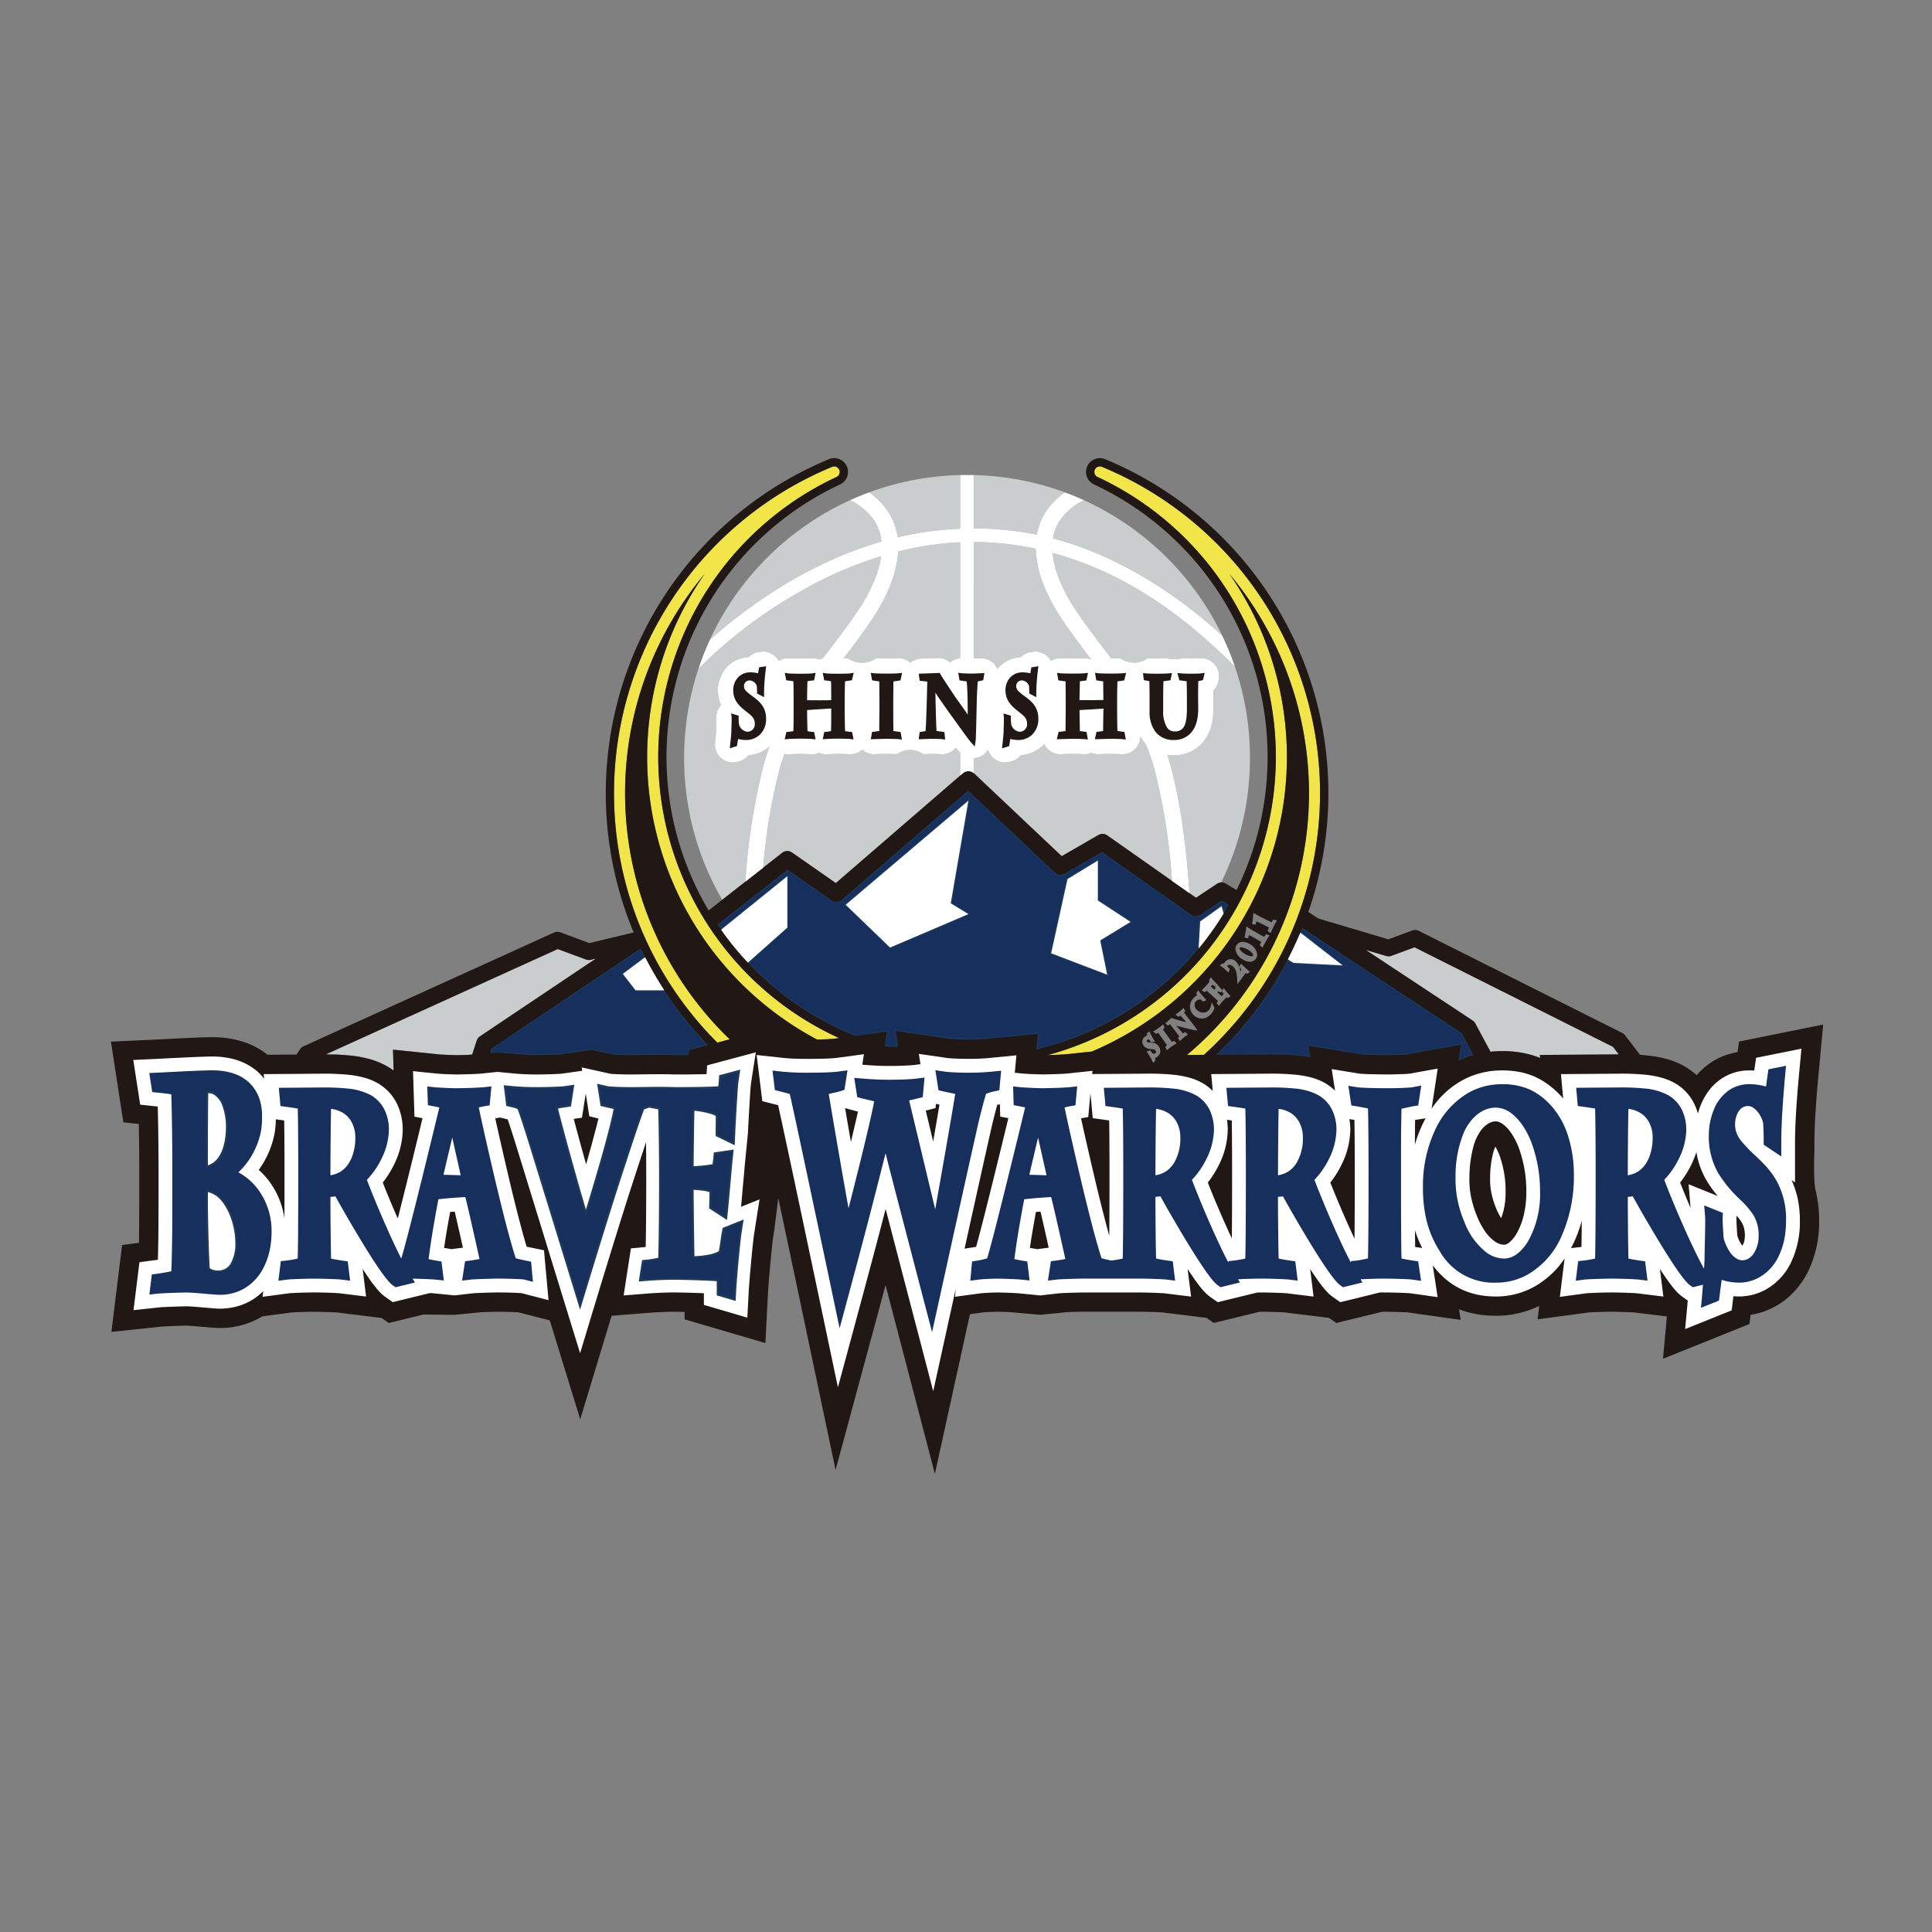 <svg xmlns="http://www.w3.org/2000/svg" width="500" height="500"><rect width="100%" height="100%" fill="#808080" stroke="none"/><defs><clipPath id="a"><path d="M0 0h500v500H0z"/></clipPath></defs><g clip-path="url(#a)"><path fill="none" d="M0 0h500v500H0z" data-name="長方形 54"/><g data-name="2023-24シーズン"><g data-name="グループ 522"><path fill="#162f5c" d="m229.556 266.986-.583 3.74c.174.046.338.087.506.133.24.005.475.01.736.01.766 0 1.523-.015 2.233-.03l-.629-4.027 13.9 2.034.062.01.337.025c.286.026.679.057 1.134.077h.015c.414.021.89.041 1.406.056l.127-.02v.025a71.3 71.3 0 0 0 1.891.021 53.5 53.5 0 0 0 5.411-.25h-.041l12.534-1.237-.378 4.037a77.681 77.681 0 0 0 37.054-20.7 79.936 79.936 0 0 0 4.931-5.417l.4-6.994 5.539-3.955.526 1.891c.455-.747.9-1.5 1.329-2.259l-1.8-1.1-5.508 3.664a2.148 2.148 0 0 1-2.422-.021l-23.049-16.2-9.693 5.585a2.136 2.136 0 0 1-2.539-.291l-22.431-21.19-32.7 28.266a2.158 2.158 0 0 1-2.632.133l-11.389-7.95-18.139 14.21c.3.449.619.9.93 1.348l17.138-13.841v13.29l-10.2 9.064a94.541 94.541 0 0 0 1.707 1.763 77.856 77.856 0 0 0 26.023 17.2Zm46.711-39.471 7.854-4.8v10.336l8.466 5.539-7.853 4.8 1.8 8.86-14.5-5.534Zm-25.645-20.3-4.568 26.57 4.568 2.79-20.274 8.655-11.481-11.072Z" data-name="パス 3712"/><path fill="none" stroke="#1d395a" stroke-miterlimit="5" stroke-width=".565" d="m229.556 266.986-.583 3.74c.174.046.338.087.506.133.24.005.475.01.736.01.766 0 1.523-.015 2.233-.03l-.629-4.027 13.9 2.034.062.01.337.025c.286.026.679.057 1.134.077h.015c.414.021.89.041 1.406.056l.127-.02v.025a71.3 71.3 0 0 0 1.891.021 53.5 53.5 0 0 0 5.411-.25h-.041l12.534-1.237-.378 4.037a77.681 77.681 0 0 0 37.054-20.7 79.936 79.936 0 0 0 4.931-5.417l.4-6.994 5.539-3.955.526 1.891c.455-.747.9-1.5 1.329-2.259l-1.8-1.1-5.508 3.664a2.148 2.148 0 0 1-2.422-.021l-23.049-16.2-9.693 5.585a2.136 2.136 0 0 1-2.539-.291l-22.431-21.19-32.7 28.266a2.158 2.158 0 0 1-2.632.133l-11.389-7.95-18.139 14.21c.3.449.619.9.93 1.348l17.138-13.841v13.29l-10.2 9.064a94.541 94.541 0 0 0 1.707 1.763 77.856 77.856 0 0 0 26.023 17.2Zm46.711-39.471 7.854-4.8v10.336l8.466 5.539-7.853 4.8 1.8 8.86-14.5-5.534Zm-25.645-20.3-4.568 26.57 4.568 2.79-20.274 8.655-11.481-11.072Z" data-name="パス 3713"/><path fill="#162f5c" d="m314.747 272.965 13.714-.1h.041c1.027 0 2.208.005 3.48.036 1.272.046 2.626.122 4.062.281h.02c.981.117 2 .265 3.086.49l-.47-3.04 13.827 2.264c.071 0 .174.005.3.015h.016c.4.02 1 .046 1.681.071h.005c1.364.047 3.1.077 4.639.077.772 0 1.932-.02 2.969-.061h.005a76.862 76.862 0 0 0 1.415-.056c.261-.016.476-.031.624-.041l13.949-2.54-.629 4.129a25.958 25.958 0 0 1 3.858-1.451l-3.04-5.667-41.255-27.259a53.86 53.86 0 0 1-.511 1.247l10.92 8.476-12.682-.638-1.487-.905a93.659 93.659 0 0 1-16.9 23.075 94.363 94.363 0 0 1-1.635 1.594" data-name="パス 3714"/><path fill="none" stroke="#1d395a" stroke-miterlimit="5" stroke-width=".565" d="m314.747 272.965 13.714-.1h.041c1.027 0 2.208.005 3.48.036 1.272.046 2.626.122 4.062.281h.02c.981.117 2 .265 3.086.49l-.47-3.04 13.827 2.264c.071 0 .174.005.3.015h.016c.4.02 1 .046 1.681.071h.005c1.364.047 3.1.077 4.639.077.772 0 1.932-.02 2.969-.061h.005a76.862 76.862 0 0 0 1.415-.056c.261-.016.476-.031.624-.041l13.949-2.54-.629 4.129a25.958 25.958 0 0 1 3.858-1.451l-3.04-5.667-41.255-27.259a53.86 53.86 0 0 1-.511 1.247l10.92 8.476-12.682-.638-1.487-.905a93.659 93.659 0 0 1-16.9 23.075 98.098 98.098 0 0 1-1.637 1.597Z" data-name="パス 3715"/><path fill="#162f5c" d="M136.536 273.016c.726.031 1.508.046 2.254.046h.02a123.258 123.258 0 0 0 5.559-.146h.031l.434-.026.133-.02 8.252-1.165 5.018 1.109.541.117c.24.021.619.041 1.053.062l-.046-.006.041.006c1 .046 2.284.071 3.4.071h.02c.169 0 .669-.005 1.272-.01s1.349-.015 2.111-.026c1.548-.02 3.173-.041 4.22-.041.194 0 .373 0 .542.011h.347c.782.005 1.5.02 2.1.041.649.015 1.191.025 1.421.025h.01c.388 0 1.518 0 2.923-.01l.092-1.257 4.976-1.333a94.039 94.039 0 0 1-11.348-14.164h-7.434l-3.3-4.262 5.758-4.312c-.378-.756-.756-1.508-1.119-2.274l-38.612 25.89-.384 1.18 1.876-.153Z" data-name="パス 3716"/><path fill="none" stroke="#1d395a" stroke-miterlimit="5" stroke-width=".565" d="M136.536 273.016c.726.031 1.508.046 2.254.046h.02a123.258 123.258 0 0 0 5.559-.146h.031l.434-.026.133-.02 8.252-1.165 5.018 1.109.541.117c.24.021.619.041 1.053.062l-.046-.006.041.006c1 .046 2.284.071 3.4.071h.02c.169 0 .669-.005 1.272-.01s1.349-.015 2.111-.026c1.548-.02 3.173-.041 4.22-.041.194 0 .373 0 .542.011h.347c.782.005 1.5.02 2.1.041.649.015 1.191.025 1.421.025h.01c.388 0 1.518 0 2.923-.01l.092-1.257 4.976-1.333a94.039 94.039 0 0 1-11.348-14.164h-7.434l-3.3-4.262 5.758-4.312c-.378-.756-.756-1.508-1.119-2.274l-38.612 25.89-.384 1.18 1.876-.153Z" data-name="パス 3717"/><path fill="#162f5c" d="M53.522 299.729c0-3.418.01-7.838.035-11.486.011-1.824.026-3.459.046-4.681.005-.347.011-.649.021-.919.081-.005.153-.016.24-.016a3.283 3.283 0 0 1 1.793.516 5.916 5.916 0 0 1 2.177 2.964 16.043 16.043 0 0 1 .92 5.7v.01c0 .445-.021.884-.046 1.318l-.031.328a16.91 16.91 0 0 1-.143 1.267c-.051.316-.107.618-.163.919-.087.394-.184.777-.292 1.14a9.053 9.053 0 0 1-1.732 3.423l-.036.031v.01a5.592 5.592 0 0 1-2.34 1.574l-.041.02.041-.02a4.541 4.541 0 0 1-.444.128Zm7.659 21.864v.035a10.542 10.542 0 0 1-1.288 5.606 3.949 3.949 0 0 1-1.441 1.369h.01a4.482 4.482 0 0 1-2.176.5h-.016a4.506 4.506 0 0 1-1.323-.251h-.005a3.817 3.817 0 0 1-.93-.485c-.046-.542-.087-1.415-.138-2.483-.184-4.052-.352-10.96-.352-15.493v-2.243a7.388 7.388 0 0 1 .786.21l.006.005a6.83 6.83 0 0 1 2.135 1.134 9.965 9.965 0 0 1 2.049 2.428 14.762 14.762 0 0 1 1.027 1.946c.123.271.235.547.338.818a19.809 19.809 0 0 1 1.318 6.892Z" data-name="パス 3718"/><path fill="#162f5c" d="M427.709 294.323a13.774 13.774 0 0 1-.919 5.217 9.044 9.044 0 0 1-.578 1.175 7.208 7.208 0 0 1-2.187 2.412 2.207 2.207 0 0 1-.26.158 7.246 7.246 0 0 1-2.494.874v-.107c0-2.3.026-6.387.056-10.219.026-2.622.067-5.131.1-6.868a8.52 8.52 0 0 1 2.192.593 2.286 2.286 0 0 1 .241.112 6.326 6.326 0 0 1 2.35 1.876 7.586 7.586 0 0 1 .552.863 8.312 8.312 0 0 1 .95 3.9Z" data-name="パス 3719"/><path fill="none" stroke="#1d395a" stroke-miterlimit="5" stroke-width=".565" d="M427.709 294.323a13.774 13.774 0 0 1-.919 5.217 9.044 9.044 0 0 1-.578 1.175 7.208 7.208 0 0 1-2.187 2.412 2.207 2.207 0 0 1-.26.158 7.246 7.246 0 0 1-2.494.874v-.107c0-2.3.026-6.387.056-10.219.026-2.622.067-5.131.1-6.868a8.52 8.52 0 0 1 2.192.593 2.286 2.286 0 0 1 .241.112 6.326 6.326 0 0 1 2.35 1.876 7.586 7.586 0 0 1 .552.863 8.312 8.312 0 0 1 .95 3.9Z" data-name="パス 3720"/><path fill="#162f5c" d="M91.956 294.323a13.484 13.484 0 0 1-.92 5.217 8.346 8.346 0 0 1-.578 1.175 7.115 7.115 0 0 1-2.186 2.412c-.087.056-.174.112-.251.158h-.005a7.236 7.236 0 0 1-2.5.874v-.107c0-2.3.02-6.387.061-10.219.02-2.622.061-5.131.1-6.868a8.49 8.49 0 0 1 2.187.593 6.253 6.253 0 0 1 3.142 2.846v.005a8.333 8.333 0 0 1 .951 3.909Zm22.824 9.7c.061-.3.138-.628.22-.971.536-2.314 1.3-5.5 2.043-8.65.149.649.292 1.3.44 1.962.628 2.79 1.267 5.62 1.747 7.792Z" data-name="パス 3721"/><path fill="none" stroke="#1d395a" stroke-miterlimit="5" stroke-width=".565" d="M91.956 294.323a13.484 13.484 0 0 1-.92 5.217 8.346 8.346 0 0 1-.578 1.175 7.115 7.115 0 0 1-2.186 2.412c-.087.056-.174.112-.251.158h-.005a7.236 7.236 0 0 1-2.5.874v-.107c0-2.3.02-6.387.061-10.219.02-2.622.061-5.131.1-6.868a8.49 8.49 0 0 1 2.187.593 6.253 6.253 0 0 1 3.142 2.846v.005a8.333 8.333 0 0 1 .951 3.909Zm22.824 9.7c.061-.3.138-.628.22-.971.536-2.314 1.3-5.5 2.043-8.65.149.649.292 1.3.44 1.962.628 2.79 1.267 5.62 1.747 7.792Z" data-name="パス 3722"/><path fill="#162f5c" d="M91.005 290.404Z" data-name="パス 3723"/><path fill="none" stroke="#1d395a" stroke-miterlimit="5" stroke-width=".565" d="M91.005 290.404Z" data-name="パス 3724"/><path fill="#162f5c" d="m187.085 318.951.7.128-.7-.128c-.194 1.094-.352 2.4-.587 3.837-.067.389-.133.792-.215 1.2A8.956 8.956 0 0 1 183.34 325a26.143 26.143 0 0 1-3.888.4c-.011-.465-.026-1-.036-1.589-.087-4.711-.184-12.809-.189-16.172a28.179 28.179 0 0 1 2.938.266 11.736 11.736 0 0 1 1.645.373h.005l.092.036c-.01 1.068-.041 2.243-.071 3.255l-.016.608-.01.4 4.1 2.668.3-2.913c.107-1.078.348-3.827.583-6.469s.46-5.2.521-5.728l.245-2.3-4.563.67-.127 1.405a27.66 27.66 0 0 1-.22 1.614c-.21.046-.455.1-.726.138h-.005a38.4 38.4 0 0 1-4.685.435c.005-2.06.046-5.805.1-9.238.02-1.866.056-3.643.087-5.008.005-.255.01-.485.02-.71.138.015.281.026.424.046a24.365 24.365 0 0 1 4.129.812 7.222 7.222 0 0 1 1.41.578l.107.066c0 .317.005.67.005 1.048 0 1.282-.025 2.662-.025 3v1.109l4.394 2.156.113-2.734c.04-.986.2-4.026.378-6.969.081-1.477.173-2.928.255-4.093.041-.577.077-1.083.118-1.487.03-.383.066-.7.081-.756v-.005l.414-2.713-4.849 1.293-.087 1.267c-.046.582-.1 1.129-.153 1.635-.434.025-.96.061-1.543.087-3.342.148-8.4.148-9.33.148h-.01c-.859 0-2.269-.062-3.7-.062-.056 0-.127-.005-.209-.005-.133 0-.3 0-.506-.005-1.773.005-5.973.067-7.363.072h-.26c-1.262 0-2.637-.026-3.761-.077a41.465 41.465 0 0 1-1.436-.082c-.184-.015-.352-.025-.465-.04l-.122-.016h-.021l-2.549-.567.8 5.14 1.16.276.066.015v.006l.1.02.021.005.076.016h.005c.639.153 1.319.3 1.927.429l.1.025c-.292 1.584-.787 3.71-1.4 6.1-1.727 6.714-4.369 15.513-6.1 21.138q-.352-1.149-.736-2.473a925.053 925.053 0 0 1-4.588-16.315 510.28 510.28 0 0 1-1.8-6.775c-.174-.679-.317-1.277-.445-1.773a34.37 34.37 0 0 1 2.146-.378l-.01.005.8-.123.516-.081.787-5.048-2.381.342c-.112.015-.531.046-1.022.076h-.005c-1.517.092-4.134.159-6.06.159h-.02c-2.3 0-4.64-.128-5.907-.251l-2.223-.209.276 2.207.317 2.6 1.211.291-.01-.005a10.854 10.854 0 0 1 1.676.527c.061.148.117.306.189.49.7 1.891 1.86 5.5 3.2 9.836 1 3.26 3.981 12.917 6.7 21.761l5.186 16.862.69 2.238.68-2.238s.347-1.155.935-3.061c1.737-5.712 5.549-18.139 8.093-26.007 1.7-5.253 3.368-10.327 4.65-14.123.639-1.9 1.191-3.469 1.6-4.578.169-.45.312-.818.419-1.094.567-.2 1.027-.367 1.467-.521.526.1 1.206.22 1.9.363.266.046.522.1.762.148.015.434.025.94.041 1.508.107 4.021.178 10.959.178 15.354v3c0 3.582-.03 8.369-.081 12.411a482.897 482.897 0 0 1-.1 5.248c-.016.516-.026.97-.041 1.349-.5.122-1.068.229-1.579.316-.562.092-1.078.164-1.247.184l-.833.082-.552.046-.766 4.971 2.248-.173c1.564-.128 4.931-.256 6.3-.25h.01c1.288 0 4.318.061 7.128.168 1.416.051 2.775.118 3.843.179.209.015.4.031.592.041.005.674.005 1.441.005 2.391v1.339l4.344 1.277.122-2.258c.077-1.569.353-4.88.639-7.987.148-1.558.3-3.075.429-4.312s.24-2.212.307-2.6l.485-3.1-4.808 1.926Z" data-name="パス 3725"/><path fill="#162f5c" d="M266.385 304.026c.067-.3.143-.628.225-.971.537-2.314 1.3-5.5 2.044-8.65.138.649.291 1.3.439 1.962.629 2.79 1.268 5.62 1.748 7.792Zm39.083-9.7a12.5 12.5 0 0 1-1.492 6.392 7.212 7.212 0 0 1-2.192 2.412 2.437 2.437 0 0 1-.255.158 7.269 7.269 0 0 1-2.5.874v-.107c0-2.3.021-6.387.057-10.219.03-2.622.066-5.131.1-6.868a8.6 8.6 0 0 1 2.192.593 2.373 2.373 0 0 1 .24.112 6.329 6.329 0 0 1 2.34 1.876 7.657 7.657 0 0 1 .562.863 8.307 8.307 0 0 1 .945 3.9Zm31.715 0a12.546 12.546 0 0 1-1.492 6.392 7.161 7.161 0 0 1-2.192 2.412 2.09 2.09 0 0 1-.255.158 7.234 7.234 0 0 1-2.5.874v-.107c0-2.3.021-6.387.062-10.219.025-2.622.061-5.131.1-6.868a8.616 8.616 0 0 1 2.187.593 4.8 4.8 0 0 1 .541.261 6.147 6.147 0 0 1 2.335 2.151l.266.439a8.306 8.306 0 0 1 .945 3.9Z" data-name="パス 3726"/><path fill="none" stroke="#1d395a" stroke-miterlimit="5" stroke-width=".565" d="M266.385 304.026c.067-.3.143-.628.225-.971.537-2.314 1.3-5.5 2.044-8.65.138.649.291 1.3.439 1.962.629 2.79 1.268 5.62 1.748 7.792Zm39.083-9.7a12.5 12.5 0 0 1-1.492 6.392 7.212 7.212 0 0 1-2.192 2.412 2.437 2.437 0 0 1-.255.158 7.269 7.269 0 0 1-2.5.874v-.107c0-2.3.021-6.387.057-10.219.03-2.622.066-5.131.1-6.868a8.6 8.6 0 0 1 2.192.593 2.373 2.373 0 0 1 .24.112 6.329 6.329 0 0 1 2.34 1.876 7.657 7.657 0 0 1 .562.863 8.307 8.307 0 0 1 .945 3.9Zm31.715 0a12.546 12.546 0 0 1-1.492 6.392 7.161 7.161 0 0 1-2.192 2.412 2.09 2.09 0 0 1-.255.158 7.234 7.234 0 0 1-2.5.874v-.107c0-2.3.021-6.387.062-10.219.025-2.622.061-5.131.1-6.868a8.616 8.616 0 0 1 2.187.593 4.8 4.8 0 0 1 .541.261 6.147 6.147 0 0 1 2.335 2.151l.266.439a8.306 8.306 0 0 1 .945 3.9Z" data-name="パス 3727"/><path fill="#c9cdce" d="M272.517 139.335a80.54 80.54 0 0 1 7.925 2.509q2.514.949 4.956 2.039a.325.325 0 0 1 .051.015 102.424 102.424 0 0 1 11.737 6.157l.005.005c.751.455 1.5.925 2.243 1.4.138.087.266.174.4.261.608.393 1.221.786 1.824 1.195.291.194.577.4.863.593l1.318.915c.583.413 1.16.832 1.748 1.262.128.1.266.194.409.3.577.429 1.154.868 1.732 1.308.128.1.255.194.388.291.618.48 1.237.971 1.845 1.457.081.066.158.132.24.189q3.111 2.513 6.085 5.2c-.434-.9-.889-1.788-1.354-2.662-.051-.1-.1-.2-.153-.292q-.675-1.248-1.4-2.478c-.077-.122-.143-.25-.22-.373a90.775 90.775 0 0 0-1.722-2.743 89.893 89.893 0 0 0-1.609-2.341c-.062-.081-.123-.168-.184-.25a75.06 75.06 0 0 0-3.71-4.716l-.143-.179q-.949-1.087-1.936-2.146c-.087-.087-.169-.184-.251-.271q-.981-1.033-1.987-2.028a7.055 7.055 0 0 1-.276-.271 78.994 78.994 0 0 0-2.1-1.962c-.067-.061-.143-.123-.21-.184a71.336 71.336 0 0 0-4.721-3.878l-.076-.061c-.792-.6-1.6-1.176-2.427-1.743-.072-.051-.154-.112-.236-.163a68.734 68.734 0 0 0-2.427-1.589c-.1-.062-.194-.123-.286-.184q-1.24-.766-2.514-1.5c-.081-.036-.148-.077-.23-.123-.883-.5-1.767-.971-2.672-1.436l-.025-.01q-1.419-.729-2.882-1.395a.41.41 0 0 1-.067.046 15.937 15.937 0 0 0-6.059 5.033 11.845 11.845 0 0 0-1.9 4.808" data-name="パス 3728"/><path fill="#c9cdce" d="M270.872 132.115a18.461 18.461 0 0 1 4.741-4.685 72.42 72.42 0 0 0-2.953-1.017 89.64 89.64 0 0 0-2.616-.792l-.184-.046c-.874-.24-1.753-.47-2.637-.679l-.173-.041a71 71 0 0 0-2.688-.573l-.4-.076c-.9-.174-1.808-.332-2.733-.47l-.128-.016c-.894-.133-1.8-.25-2.713-.347-.1-.01-.2-.026-.307-.036-.914-.1-1.834-.174-2.754-.24l-.424-.031c-.95-.051-1.895-.1-2.851-.122v13.8a82.319 82.319 0 0 1 16.289 1.625 15.912 15.912 0 0 1 2.53-6.254" data-name="パス 3729"/><path fill="#c9cdce" d="M323.418 192.837a78.68 78.68 0 0 0-.163-2.667c-.011-.159-.026-.307-.041-.465a72.086 72.086 0 0 0-.271-2.6l-.02-.168c-.113-.9-.251-1.8-.394-2.693a9.504 9.504 0 0 0-.082-.465 63.378 63.378 0 0 0-.551-2.902 67.81 67.81 0 0 0-.6-2.6l-.041-.184a84.736 84.736 0 0 0-.731-2.631c-.03-.118-.066-.236-.1-.353q-.4-1.326-.838-2.626v-.005c-9.018-9.029-19.069-17.133-30.473-22.927a88.861 88.861 0 0 0-16.709-6.469 24.642 24.642 0 0 0 1.641 6.6 43.423 43.423 0 0 0 4.43 8.3c2.851 4.256 6.014 8.313 9.141 12.431.725-.005 1.6-.02 2.1-.046.117-.005.2-.01.245-.015a6.044 6.044 0 0 0 7.036-.01c.245.025 1.415.076 2.713.071.659.005 2.228-.056 2.284-.071a7.992 7.992 0 0 0 4.082 0c.067.015 1.559.076 2.54.071.669.005 1.482-.035 1.655-.051a4.641 4.641 0 0 1 5.11 5.682l-.113.465a4.634 4.634 0 0 1-1.251 2.217c0 .317-.005.578-.005.69v1.063c0 .731.04 1.783.046 2.7a18.472 18.472 0 0 1-.532 4.619 10.744 10.744 0 0 1-2.534 4.66 9.7 9.7 0 0 1-6.995 3c-.082 0-.159 0-.24-.005a9.6 9.6 0 0 1-1.63-.117c.265.807.506 1.62.73 2.447 2.918 10.715 4.226 22.084 4.982 33.366l1.691 1.19 5.427-3.617a2.176 2.176 0 0 1 1.078-.358l.041-.077.01-.015c.424-.858.818-1.717 1.206-2.59l.076-.179q1.143-2.6 2.08-5.294a1.757 1.757 0 0 1 .067-.194c.3-.874.582-1.748.843-2.631.04-.108.071-.22.1-.328a68.54 68.54 0 0 0 1.384-5.405c.026-.118.057-.246.082-.368.189-.874.348-1.758.506-2.652l.077-.455c.143-.909.291-1.824.4-2.744l.005-.025c.113-.91.205-1.824.287-2.744.02-.158.03-.327.051-.486a94.761 94.761 0 0 0 .184-3.222c.035-.935.061-1.87.061-2.815s-.026-1.849-.061-2.774a19.27 19.27 0 0 0-.021-.537" data-name="パス 3730"/><path fill="#c9cdce" d="M183.992 165.327a98.871 98.871 0 0 1 2.171-1.87l.154-.133a131.5 131.5 0 0 1 18.231-12.927.931.931 0 0 1 .1-.056c.894-.521 1.8-1.037 2.708-1.538a5.59 5.59 0 0 0 .24-.128c.869-.47 1.737-.935 2.616-1.384.332-.169.659-.322 1-.486a98.428 98.428 0 0 1 1.9-.94c.547-.261 1.1-.5 1.656-.756.424-.189.848-.394 1.272-.583.787-.347 1.584-.669 2.376-1 .2-.077.393-.169.587-.251.757-.3 1.508-.582 2.269-.863.24-.087.5-.194.741-.281q3.034-1.1 6.111-1.993a11.858 11.858 0 0 0-1.993-5.615 16.083 16.083 0 0 0-6.131-5.079l-.016.01a71.578 71.578 0 0 0-5.732 2.923l-.164.087q-1.326.759-2.611 1.569c-.077.051-.163.1-.24.148q-1.265.8-2.5 1.65c-.082.061-.163.118-.24.174-.823.572-1.64 1.16-2.437 1.768l-.189.148q-1.227.935-2.422 1.921l-.056.056a71.158 71.158 0 0 0-6.995 6.663l-.046.046c-.716.772-1.4 1.558-2.08 2.366l-.1.107a73.87 73.87 0 0 0-1.957 2.442l-.082.108a78.219 78.219 0 0 0-1.88 2.549l-.026.046a72.61 72.61 0 0 0-6.5 11.328l.01-.01c.087-.077.169-.148.256-.22" data-name="パス 3731"/><path fill="#c9cdce" d="M199.164 193.174a9.039 9.039 0 0 1-5.426 2.264 4.64 4.64 0 0 1-2.254 1.553l-.424.128a4.386 4.386 0 0 1-1.379.209 4.633 4.633 0 0 1-4.614-5.191c.01-.056.077-.771.148-1.466s.118-1.548.107-1.589c0-.419.021-.884.041-1.467.021-.557.031-1.17.031-1.507v-.138a4.684 4.684 0 0 1 1.2-3.5 9.629 9.629 0 0 1-.792-3.889 8.8 8.8 0 0 1 1.906-5.5 8.215 8.215 0 0 1 6.034-3.015 4.6 4.6 0 0 1 2.6-1.339l.424-.066a4.612 4.612 0 0 1 4.777 2.35 4.713 4.713 0 0 1 2.928-.664c.025 0 .1.005.189.01.184.01.444.021.731.026.582.015 1.292.025 1.829.025.833.005 2.151-.035 2.458-.056a4.623 4.623 0 0 1 2.324.332 4.525 4.525 0 0 1 .92-.271c3.127-4.118 6.29-8.175 9.151-12.436a43.99 43.99 0 0 0 4.42-8.3 25.491 25.491 0 0 0 1.543-5.733 99.316 99.316 0 0 0-18.967 8.047 121.651 121.651 0 0 0-28.281 21.052c-.015.005-.02.015-.031.025q-.888 2.674-1.573 5.442a1.189 1.189 0 0 0-.046.209 67.162 67.162 0 0 0-1.1 5.391c-.02.113-.041.225-.056.342a74.82 74.82 0 0 0-.383 2.663c-.011.1-.021.2-.031.311-.1.823-.189 1.656-.255 2.494-.011.117-.026.23-.031.347a73.561 73.561 0 0 0-.159 2.621c-.015.189-.015.378-.02.562a66.788 66.788 0 0 0-.061 2.693c0 .945.025 1.88.066 2.815 0 .179.01.348.015.522.046.9.1 1.8.169 2.7.015.159.036.328.046.486.082.92.169 1.834.291 2.744v.025q.177 1.388.409 2.744c.026.153.046.307.072.455.158.894.327 1.773.505 2.652.026.122.062.25.082.368q.591 2.744 1.385 5.405c.031.108.066.22.1.328.256.883.542 1.757.848 2.631.021.061.036.123.062.194a70.573 70.573 0 0 0 2.084 5.294l.077.173c.378.879.787 1.743 1.2 2.6l.01.015a72.637 72.637 0 0 0 2.452 4.573l6-4.7a163.672 163.672 0 0 1 4.757-30.377 53.955 53.955 0 0 1 1.492-4.614" data-name="パス 3732"/><path fill="#c9cdce" d="M253.438 170.345v.005a4.616 4.616 0 0 1 3.832 1.41 4.527 4.527 0 0 1 .884 1.324 8.264 8.264 0 0 1 6.039-3.015 4.647 4.647 0 0 1 2.6-1.339l.429-.066a4.625 4.625 0 0 1 3.935 1.236 4.879 4.879 0 0 1 .843 1.114 4.716 4.716 0 0 1 2.927-.664c.026 0 .1.005.19.01.178.01.444.021.735.026.583.015 1.283.025 1.819.025.848.005 2.182-.035 2.468-.056a4.62 4.62 0 0 1 2.294.322c-2.539-3.336-5.114-6.724-7.516-10.316a48.24 48.24 0 0 1-4.864-9.121 27.3 27.3 0 0 1-1.988-9.228 77.479 77.479 0 0 0-16.008-1.747v30.136c.506-.01 1.252-.041 1.38-.051Z" data-name="パス 3733"/><path fill="#c9cdce" d="M296.424 192.413a8.028 8.028 0 0 1-.551-.649 10.837 10.837 0 0 1-.741-1.149 4.637 4.637 0 0 1-5.14 4.557c-.052 0-.123-.005-.21-.01-.2-.005-.47-.015-.766-.025a69.457 69.457 0 0 0-1.62-.026 62.384 62.384 0 0 0-2.815.076 4.644 4.644 0 0 1-2.116-.347 4.73 4.73 0 0 1-2.263.337h-.031c-.051 0-.128-.01-.225-.015-.2-.005-.475-.015-.751-.025a65.724 65.724 0 0 0-1.528-.026 67.16 67.16 0 0 0-2.866.071 4.246 4.246 0 0 1-.373.016 4.638 4.638 0 0 1-3.526-1.62 4.7 4.7 0 0 1-.654-1.017c-.092.1-.179.2-.271.291a9.05 9.05 0 0 1-5.784 2.586 4.642 4.642 0 0 1-2.253 1.553l-.429.128a4.355 4.355 0 0 1-1.369.209 4.62 4.62 0 0 1-4.446-3.28 4.511 4.511 0 0 1-3.643 2.141v3.94l.041.03 22.671 21.427 9.5-5.482a2.141 2.141 0 0 1 2.3.107l16.744 11.768a158.06 158.06 0 0 0-4.583-29.064 48.783 48.783 0 0 0-2.3-6.5" data-name="パス 3734"/><path fill="#c9cdce" d="M232.458 142.728a28.016 28.016 0 0 1-1.972 8.512 47.843 47.843 0 0 1-4.859 9.126c-2.341 3.49-4.834 6.791-7.312 10.03.368-.01.7-.02.945-.031.112-.005.194-.01.24-.01a6.177 6.177 0 0 0 7.2-.005h.01c.041 0 .112.005.2.01.189.01.455.021.761.026.6.015 1.355.025 2.039.025s2.075-.035 2.325-.061a4.616 4.616 0 0 1 3.572 1.139 4.67 4.67 0 0 1 2.774-1.073c1.155-.051 2.836-.071 4.108-.148a4.615 4.615 0 0 1 3.357 1.155 4.7 4.7 0 0 1 2.637-1.083v-30.009c-1.2.057-2.4.133-3.587.246a83.092 83.092 0 0 0-12.442 2.151" data-name="パス 3735"/><path fill="#c9cdce" d="M247.674 193.864c-.082-.117-.179-.235-.276-.368a4.171 4.171 0 0 1-.332.368 4.633 4.633 0 0 1-3.74 1.308h-.01l-.21-.01a66.352 66.352 0 0 0-2.018-.051 52.058 52.058 0 0 0-2.12.071 5.922 5.922 0 0 0-6.863-.005h-.046c-.051 0-.138 0-.25-.015-.22-.005-.511-.015-.828-.025a83.039 83.039 0 0 0-1.9-.026c-.43-.005-2.284.051-2.489.071-.133.011-.255.011-.378.011a4.638 4.638 0 0 1-3.091-1.176 4.692 4.692 0 0 1-3.567 1.16h-.015c-.041 0-.122-.005-.214-.01-.205-.005-.476-.015-.777-.025a68.632 68.632 0 0 0-1.61-.026 61.755 61.755 0 0 0-2.815.076 4.661 4.661 0 0 1-2.12-.347 4.734 4.734 0 0 1-2.264.337h-.026c-.051 0-.132-.01-.229-.015-.2-.005-.476-.015-.757-.025a64.507 64.507 0 0 0-1.517-.026 67.074 67.074 0 0 0-2.872.071c-.122.011-.25.016-.373.016a4.732 4.732 0 0 1-.93-.1 46.063 46.063 0 0 0-1.231 3.811 148.839 148.839 0 0 0-4.292 25.645l4.92-3.857a2.139 2.139 0 0 1 2.545-.067l11.328 7.905 32.175-27.807v-5.9l-.164-.164c-.312-.347-.414-.5-.649-.8" data-name="パス 3736"/><path fill="#c9cdce" d="M245.211 123.097c-.924.066-1.844.138-2.764.24-.092.01-.194.026-.291.036q-1.372.146-2.729.347l-.122.016c-.915.138-1.829.3-2.734.47-.138.025-.266.051-.4.076-.9.174-1.8.368-2.688.573l-.163.041c-.89.209-1.768.439-2.642.679l-.189.051q-1.319.367-2.606.787a9.83 9.83 0 0 0-.358.112c-.873.287-1.742.583-2.6.9a18.614 18.614 0 0 1 4.736 4.69 16.121 16.121 0 0 1 2.657 6.929 86.09 86.09 0 0 1 6.586-1.293 86.378 86.378 0 0 1 9.581-.92v-13.887c-.961.02-1.906.071-2.857.127-.138.005-.281.016-.419.026" data-name="パス 3737"/><path fill="#c9cdce" d="m418.946 272.868-1.487-1.942-51.367-25.772-5.978 2.207a2.066 2.066 0 0 1-1.349.046l-5.3-1.574 27.658 18.267a2.263 2.263 0 0 1 .705.771l3.92 7.317a26.316 26.316 0 0 1 2.769-.163v-.005h.22a29.9 29.9 0 0 1 4.838.378 23.613 23.613 0 0 1 5.023 1.405l-.072-.787Z" data-name="パス 3738"/><path fill="#c9cdce" d="m151.645 248.317-7.3-2.708-60.027 27.264c.756 0 1.569.01 2.427.031a54.71 54.71 0 0 1 4.072.281h.021a30.368 30.368 0 0 1 4.563.833 20.226 20.226 0 0 1 5.191 2.176l.01.01h.01q.643.4 1.257.859l-.168-5.426 11.787 1.221h.021l.066.005c.046.005.107.01.189.015.154.015.353.026.573.036.449.026.986.056 1.507.077.715.03 1.446.056 1.855.066.138.005.24.005.24.005.511 0 1.476-.015 2.473-.046.189 0 .388-.01.592-.015l1.2-.1 1.165-3.592a2.157 2.157 0 0 1 .848-1.119l30.029-20.132-1.359.327a2.192 2.192 0 0 1-1.242-.071" data-name="パス 3739"/><path fill="#f2e549" d="M285.178 120.818a1.426 1.426 0 0 0-1.144 2.611 79.956 79.956 0 0 1-12.835 149.613c.27-.005.546-.016.822-.026a109.267 109.267 0 0 0 3.674-.153h.005l6.883-.736a82.814 82.814 0 0 0 35.531-123.677 88.477 88.477 0 0 1-5.267 119.385 88.509 88.509 0 0 1-5.647 5.171c.486.005.792.01.792.01l3.577-.031a91.364 91.364 0 0 0-26.391-152.167" data-name="パス 3740"/><path fill="#f2e549" d="M216.506 123.429a1.428 1.428 0 0 0-1.155-2.611 91.366 91.366 0 0 0-29.707 149.005l3.209-.859a82.293 82.293 0 0 1-1.165-1.129 88.484 88.484 0 0 1-5.268-119.38 82.8 82.8 0 0 0 29.033 120.565c.96-.015 1.8-.04 2.473-.071h-.005c.531-.026.975-.046 1.3-.072s.552-.046.6-.051l1.329-.184a79.949 79.949 0 0 1-.644-145.213" data-name="パス 3741"/><path fill="#211714" d="m320.966 245.2-.133.107-.215-.138.215.138-.036.133a1.159 1.159 0 0 0 .342.623 5.246 5.246 0 0 0 .854.7 6.809 6.809 0 0 0 .965.5 2.889 2.889 0 0 0 .935.225.627.627 0 0 0 .256-.046l.133-.107.041-.128a1.144 1.144 0 0 0-.353-.629 4.48 4.48 0 0 0-.848-.705 5.894 5.894 0 0 0-.961-.495 2.608 2.608 0 0 0-.935-.23.669.669 0 0 0-.26.046" data-name="パス 3742"/><path fill="#211714" d="M316.492 257.493a1.808 1.808 0 0 0 .178-.311c-.1-.128-.2-.256-.281-.373l-.132-.184.015-.041-.245.1-.368.143-.179-.174-.128-.132-.112.081c-.067.062-.138.133-.215.21.322.286.859.751 1.2 1.037a3.54 3.54 0 0 0 .266-.358" data-name="パス 3743"/><path fill="#211714" d="M314.267 256.134c.061-.081.133-.163.194-.24s.107-.153.153-.22l-.02-.02-.2-.235.184-.251.086-.117-.378.2-.2-.189a2.95 2.95 0 0 1-.225-.2 2.623 2.623 0 0 0-.281.2c-.082.067-.163.143-.235.21.092.092.2.189.322.3.21.2.429.409.6.562" data-name="パス 3744"/><path fill="#211714" d="M197.734 180.426v-1.145a51.291 51.291 0 0 1 .434-5.947l.107-.915-1.814.287-.087.485c-.066.347-.122.715-.189 1.047a8.876 8.876 0 0 0-1.946-.229 4.253 4.253 0 0 0-3.454 1.553 4.844 4.844 0 0 0-1.028 3.019c-.02 2.8 1.717 4.293 3.5 5.672 1.231.961 2.084 1.62 2.084 3.046a1.931 1.931 0 0 1-1.916 2.079 2.52 2.52 0 0 1-2.171-1.875c-.046-.373-.118-1.365-.113-1.676v-.041l.036-.557-1.947-.6.107 1.042c.006.052.011.225.011.44 0 .874-.072 2.478-.072 2.974 0 .761-.255 3.249-.3 3.53l-.118 1.058 1.017-.317.424-.133.409-.127.072-.43c.066-.449.163-.981.245-1.43a7.827 7.827 0 0 0 2.013.281 5.167 5.167 0 0 0 3.689-1.456 5.566 5.566 0 0 0 1.533-4.037c.025-3.076-1.824-4.594-3.357-5.713a15.9 15.9 0 0 1-1.758-1.41 1.739 1.739 0 0 1-.6-1.287 1.437 1.437 0 0 1 1.543-1.513 2.11 2.11 0 0 1 1.763 1.411c.036.378.067.863.067 1.553v.419Z" data-name="パス 3745"/><path fill="#211714" d="m213.892 174.279-.966-.138.389 1.937.521.041c.3.025.838.112 1.236.189.041.95.057 3.147.051 4.517v.368a87.51 87.51 0 0 1-2.876.04c-1.283 0-2.586-.015-3.367-.02v-.388c0-1.518.051-3.552.1-4.522a13.34 13.34 0 0 1 1.2-.184l.516-.041.384-1.947-.971.148c-.164.036-1.8.087-2.892.077-1.145.01-2.959-.041-3.153-.077l-.965-.138.388 1.926.511.052c.266.025.889.117 1.333.189.051 1.313.062 4.425.062 5v2.069c0 1.436-.011 4.43-.062 5.836-.459.081-1.073.178-1.282.189l-.521.025-.45 1.9.95-.077c.5-.041 2.254-.092 3.189-.087.746-.005 2.621.046 2.912.082l.946.112-.379-1.921-.531-.03c-.2-.011-.731-.1-1.175-.179a131.689 131.689 0 0 1-.107-5.319v-.143c1.359-.1 4.716-.322 6.243-.409v.552c0 1.926 0 4.24-.061 5.3-.465.082-1.109.184-1.226.195l-.521.04-.378 1.87.909-.066a69.433 69.433 0 0 1 3.1-.087c.828-.005 2.77.046 3.005.082l.95.123-.378-1.932-.531-.03c-.179-.011-.808-.113-1.267-.195-.077-1.211-.108-4.22-.108-6.361v-1.538c0-.291.01-1.574.031-2.836 0-.792.031-1.64.056-2.146.506-.082 1.078-.184 1.308-.209l.48-.062.455-1.916-1 .138c-.215.036-1.824.082-2.984.077-1.1.01-2.882-.041-3.066-.077" data-name="パス 3746"/><path fill="#211714" d="M301.092 176.313c.459-.077.981-.148 1.338-.194l.491-.072.373-1.86-.925.087c-.4.046-1.845.082-2.662.082-1.4 0-2.575-.036-3.05-.082l-.854-.072.22 1.82.506.087c.3.056.628.117.914.178.041.946.062 2.831.062 4.43v3.429a8.452 8.452 0 0 0 1.492 5.206 5.721 5.721 0 0 0 4.757 2.162h.046a5.653 5.653 0 0 0 4.312-1.758c1.605-1.712 1.983-4.031 1.983-6.576 0-.812-.031-1.865-.031-2.708v-1.058c-.005-.424.02-2.268.051-3.127.3-.061.583-.122.823-.189l.393-.112.44-1.85-1.012.143c-.22.036-1.221.082-2.146.077-1.119 0-2.514-.036-2.913-.082l-1.006-.092.526 1.9.48.041c.292.03.92.122 1.4.2.051 1.3.067 4.307.067 4.88v2.028c.015 2.606-.286 4.4-1.063 5.242a2.545 2.545 0 0 1-2.126.818 2.244 2.244 0 0 1-1.992-1.073 8.131 8.131 0 0 1-.961-4.486v-2.923c0-1.456.031-3.546.067-4.491" data-name="パス 3747"/><path fill="#211714" d="m69.034 272.801-.02-.01.005.005h.005Z" data-name="パス 3748"/><path fill="#211714" d="M389.648 308.619v.036a19.487 19.487 0 0 1-.562 4.732 14.479 14.479 0 0 1-.593 1.855 14.56 14.56 0 0 1-1.267-2.469l-.005-.015a22.172 22.172 0 0 1-1.175-3.684 17.593 17.593 0 0 1-.414-3.914c0-.189 0-.388.005-.582a26.7 26.7 0 0 1 .777-6.167 11.832 11.832 0 0 1 .577-1.661 13.246 13.246 0 0 1 1.038 2.146h.005a27.311 27.311 0 0 1 1.614 9.662Z" data-name="パス 3749"/><path fill="#211714" d="m362.021 339.558-.005-.005Z" data-name="パス 3750"/><path fill="#211714" d="M469.572 297.966v-2.013c-.005-4.808.393-10.623.976-16.933l1.282-13.862-21.772 4.394-.393 2.734a17.694 17.694 0 0 0-6.31 2.33h-.005a18.3 18.3 0 0 0-4.257 3.648 17.141 17.141 0 0 0-2.733-2.06l-.011-.01a20.283 20.283 0 0 0-5.191-2.176 30.381 30.381 0 0 0-4.568-.833h-.015a41.04 41.04 0 0 0-2.136-.184l-3.873-5.069a2.145 2.145 0 0 0-.741-.613l-52.633-26.411a2.145 2.145 0 0 0-1.712-.1l-6.172 2.289-18.165-5.406-2.544-1.686a93.557 93.557 0 0 0-52.593-117.168 3.571 3.571 0 0 0-2.877 6.535 78.111 78.111 0 0 1 32.415 28.2 77.861 77.861 0 0 1 4.471 76.776l-2.749-1.676a2.151 2.151 0 0 0-2.3.052l-5.427 3.617-1.691-1.19-4.527-3.178-16.744-11.768a2.141 2.141 0 0 0-2.3-.107l-9.5 5.482-22.685-21.421-.041-.03a2.147 2.147 0 0 0-2.831-.031l-.735.633-32.175 27.807-11.328-7.905a2.139 2.139 0 0 0-2.545.067l-4.92 3.857-4.6 3.608-6 4.7-.01.005-3.51 2.749a77.809 77.809 0 0 1 34.019-110.249 3.571 3.571 0 0 0-2.876-6.535 93.58 93.58 0 0 0-50.549 122.487l-11.461 2.749-7.516-2.785a2.137 2.137 0 0 0-1.635.056l-64.83 29.441a2.187 2.187 0 0 0-.894.757l-.92 1.374-7.511.051-.2-.169a19.847 19.847 0 0 0-6.51-3.316 26.192 26.192 0 0 0-7.587-1.047h-.135c-.5 0-1.022.005-1.594.02-1.84.046-4.19.154-6.449.261l.261-.01-.261.01c-1.5.077-2.943.148-4.108.209-.592.031-1.1.062-1.517.082s-.736.036-.889.041l-11.528.526 3.225 20.888 4 .424c0 .123.005.256.005.394.067 3.99.1 8.308.1 10.97v4.8c0 3.346 0 7.828-.046 12.089q-.008 1.265-.031 2.5l-4.358.578-2.775 22.487 12.973-1.38c.036-.005.189-.015.378-.025s.43-.031.69-.041h.005c.905-.051 2.131-.092 3.183-.128l1.411-.041c.3-.005.541-.005.669-.01h.118s.184 0 .388.016c.363.015.874.056 1.441.092s1.2.1 1.824.158h.031c.884.071 1.757.153 2.559.22h.016l1.165.076c.4.026.792.046 1.287.046h.082a20.982 20.982 0 0 0 9.192-2.115l-.015.015.01-.005a19.664 19.664 0 0 0 1.64-.909l7.486-1 .128-.01c.122-.005.275-.016.444-.026h.005c.736-.035 1.829-.076 2.846-.107s2.013-.041 2.494-.041c.373 0 .96.005 1.6.021l2.028.051h.026c.659.025 1.3.051 1.783.076h.01c.225.01.43.026.557.036l.1.01 11.379 1.411 1.86 1.3 8.957-2.193 8.079.082 6.867-.684c.674-.026 1.43-.052 2.136-.072.516-.01 1-.02 1.394-.031s.726-.01.833-.01h.011c.935 0 2.519.031 3.811.072h.01c.537.02 1.043.041 1.416.066l8.15 2.1 7.878 25.594 8.12-26.794 10.27-.813c.271-.02.725-.051 1.231-.082.767-.04 1.676-.081 2.494-.107s1.563-.041 1.89-.041h.01c.511 0 1.569.021 2.795.041.062 0 .133.005.205.01v1.916l20.904 6.14.685-13.157-.005.056c.035-.608.117-1.793.224-3.158.123-1.374.256-2.943.4-4.47s.286-3.015.414-4.206c.061-.587.117-1.108.168-1.507l.062-.49.015-.143.01-.031v-.021l.291-1.844 1.079-8.528c.812 3.827 1.635 7.731 2.422 11.45 1.21 5.708 2.319 10.976 3.132 14.813.4 1.921.73 3.485.955 4.568s.358 1.681.358 1.681l7.955 37.821 10.1-37.305c0-.005 1.236-4.568 2.769-10.311a1.9 1.9 0 0 0 .062-.225c1.7 6.52 3 11.476 3 11.476l9.769 37.377 8.288-37.729s.164-.757.455-2.075c.1-.444.209-.955.337-1.517l3.413-.46c.031-.005.281-.026.572-.046s.665-.046 1.022-.061h.021c.414-.021.848-.036 1.221-.046.358-.016.674-.021.756-.021.128 0 .567.005 1.068.021s1.114.03 1.712.051c.153.005.311.01.465.02l7.986.7 6.852-.684c.679-.026 1.441-.052 2.156-.072.511-.01 1-.02 1.39-.031s.725-.01.828-.01h14.3c.378 0 .961.005 1.6.021l2.023.051h.015c.665.025 1.314.051 1.8.076h.01c.225.01.429.026.557.036l.1.01 11.369 1.4 1.86 1.314 11.9-2.9c.189-.005.353-.005.475-.005.378 0 .966.005 1.61.021l2.023.051h.005c.67.025 1.308.051 1.8.076h.005c.23.01.434.026.562.036l.092.01 11.374 1.4 1.865 1.319 11.915-2.913c1.14 0 2.826.036 4.252.072h.01l.01.005h.005c.7.02 1.359.046 1.839.071h.011c.214.01.408.026.526.036l13.618 1.927-.419-2.749a23.9 23.9 0 0 0 4.491 1.252 28.836 28.836 0 0 0 5.13.435h.041a25.283 25.283 0 0 0 11.1-2.576l-.429 3.495 13.177-1.778.128-.01c.123-.005.271-.016.434-.026h.016c.73-.035 1.824-.076 2.846-.107s2.013-.041 2.488-.041c.373 0 .966.005 1.6.021s1.348.035 2.023.051h.01c.669.025 1.308.051 1.8.076h.005c.225.01.429.026.562.036l.092.01 8.277 1.022-1.011 10.95 15.788-6.346 6.581-2.642.3-2.376a19.131 19.131 0 0 0 5.656-1.8 19.744 19.744 0 0 0 5.4-3.981 22.264 22.264 0 0 0 3.812-5.421 29.191 29.191 0 0 0 2.876-13.142v-.035a32.249 32.249 0 0 0-.925-7.879c-.613-2.443-.306-10.056-.306-10.056M358.756 247.41a2.066 2.066 0 0 0 1.349-.046l5.978-2.207 51.366 25.772 1.487 1.942-20.423.148.072.787a23.613 23.613 0 0 0-5.023-1.405 29.9 29.9 0 0 0-4.838-.378h-.22v.005a26.316 26.316 0 0 0-2.769.163l-3.92-7.317a2.263 2.263 0 0 0-.705-.771l-27.658-18.267Zm19.534 19.968 3.04 5.667a25.958 25.958 0 0 0-3.858 1.451l.629-4.129-13.949 2.54c-.148.01-.363.025-.624.041-.4.02-.894.04-1.415.056h-.005c-1.037.041-2.2.061-2.969.061-1.538 0-3.275-.03-4.639-.077h-.005c-.68-.025-1.278-.051-1.681-.071h-.016a4.126 4.126 0 0 0-.3-.015l-13.827-2.264.47 3.04a35.883 35.883 0 0 0-3.086-.49h-.02a54.458 54.458 0 0 0-4.062-.281 141.445 141.445 0 0 0-3.48-.036h-.041l-13.714.1c.547-.521 1.1-1.058 1.635-1.594a93.659 93.659 0 0 0 16.9-23.075q1.762-3.387 3.249-6.933c.174-.409.343-.823.511-1.247Zm-48.098-71.492a79.928 79.928 0 0 0-46.159-72.459 1.426 1.426 0 0 1 1.144-2.611 91.364 91.364 0 0 1 26.392 152.17l-3.577.031s-.306-.005-.792-.01a88.509 88.509 0 0 0 5.647-5.171 88.477 88.477 0 0 0 5.267-119.385 82.814 82.814 0 0 1-35.531 123.677l-6.883.736h-.008a109.267 109.267 0 0 1-3.674.153c-.276.01-.552.021-.822.026a79.981 79.981 0 0 0 58.996-77.157m-25.282 71.937c-.255-.342-.587-.777-.919-1.211l-1.2-1.533c-.1.061-.189.123-.266.179l-.255.189-.24-.21-.108-.1-.342-.3.337-.286c.271-.246.716-.624 1.068-.951l.179-.163.23.087c.036.015.22.071.444.143s.5.153.792.235c.562.169 1.15.327 1.257.358h.021c.117.025.4.107.746.194.1.025.219.056.327.081-.113-.138-.23-.275-.343-.408a21.616 21.616 0 0 0-1.149-1.283c-.1.057-.22.128-.281.169l-.24.163-.767-.623.455-.291.117-.087c.067-.046.144-.112.225-.169.154-.122.317-.25.358-.286s.174-.148.291-.255.251-.22.276-.246l.363-.367.255.449.215.378-.184.21c-.005.01-.061.076-.112.148l-.011.005.021.036c.076.112.168.24.266.368.178.255.367.5.449.608s.5.638.945 1.211.935 1.2 1.181 1.522a1.45 1.45 0 0 1 .148.215l.439.715-.827-.122c-.062-.011-.128-.026-.241-.052s-.25-.05-.4-.092c-.307-.071-.7-.163-1.088-.26l-1.641-.409-.153-.036c-.066-.02-.163-.046-.271-.076-.209-.051-.48-.128-.756-.2l-.112-.025c.076.087.153.179.245.281.536.623 1.16 1.339 1.492 1.691l.025.026.026-.016c.118-.071.24-.153.291-.189l.261-.163.225.214.48.455-.434.266h-.005l-.026.025-.087.056a2.029 2.029 0 0 1-.209.164c-.154.123-.312.245-.368.3-.128.1-.506.435-.618.542l-.338.332-.26-.4-.251-.384.2-.219.153-.179c-.072-.113-.179-.251-.3-.419m-3.275 2.125c-.26-.373-.562-.8-.766-1.088l-.251-.347c-.107-.144-.582-.8-.878-1.2l-.021-.031-.01.011a6.14 6.14 0 0 0-.286.143l-.246.138-.725-.67.48-.26.118-.077c.066-.041.148-.092.235-.153.174-.123.393-.276.593-.414s.48-.353.638-.48l.092-.077.4-.373.22.5.183.4-.214.194c-.031.026-.107.108-.194.19l-.041.041c.051.076.112.168.184.27.189.276.444.634.71 1l.255.367c.4.557.895 1.237 1.16 1.595l.005.01.016-.01c.122-.057.225-.118.276-.143l.25-.143.715.664-.459.266c-.036.015-.2.132-.389.255s-.409.276-.557.383-.633.475-.756.578l-.383.321-.22-.449-.209-.414.24-.2c.02-.016.122-.113.214-.2l.016-.015c-.1-.158-.246-.363-.4-.583m-2.641 4.17.1.225-.159.184-.1.112-.388.455-.256-.537c-.025-.041-.122-.25-.24-.465s-.24-.47-.3-.557c-.077-.117-.256-.424-.4-.669l-.082-.133c-.051-.076-.092-.143-.1-.148l-.368-.465.573-.159.444-.122.148.271.006.015.04.051.1.138c.061.082.122.159.153.2a.9.9 0 0 0 .511.189.509.509 0 0 0 .265-.066.494.494 0 0 0 .235-.409.572.572 0 0 0-.1-.306.667.667 0 0 0-.378-.3 3.151 3.151 0 0 0-.638-.092 4.235 4.235 0 0 1-1.15-.209 1.942 1.942 0 0 1-.991-.807 1.733 1.733 0 0 1-.286-.946 1.627 1.627 0 0 1 .807-1.374 2.67 2.67 0 0 1 .48-.25l-.071-.179-.108-.256.21-.184.5-.439.23.47a16.433 16.433 0 0 0 .914 1.722l.353.542-.644.061-.4.036-.133-.2c-.112-.179-.2-.291-.27-.388a.63.63 0 0 0-.348-.1.382.382 0 0 0-.209.051c-.174.122-.184.2-.194.3a.415.415 0 0 0 .051.194.4.4 0 0 0 .306.169 4.053 4.053 0 0 0 .736.071 3.908 3.908 0 0 1 1.073.19 2.279 2.279 0 0 1 1.38 1.992 1.816 1.816 0 0 1-.251.915 2.085 2.085 0 0 1-.664.674 3.134 3.134 0 0 1-.506.251l-.005.005c.036.1.082.194.118.286m10.709-16.826-.128-.209.506-.813.348.45a19.773 19.773 0 0 0 1.441 1.686l.373.4-.5.229-.143.062-.25.117-.195-.2a1.834 1.834 0 0 0-.2-.194l-.158-.143a.488.488 0 0 0-.215-.031 1.416 1.416 0 0 0-.986.414 1.341 1.341 0 0 0-.434.986 1.854 1.854 0 0 0 .562 1.262 2.368 2.368 0 0 0 1.686.746 1.785 1.785 0 0 0 1.262-.49 2.372 2.372 0 0 0 .69-1.114l.209-1.058.516.945.205.389v.1a1.488 1.488 0 0 1-.077.347 3.376 3.376 0 0 1-.2.419 4.386 4.386 0 0 1-.813 1.043 3.408 3.408 0 0 1-1.425.858 3.167 3.167 0 0 1-.751.092 2.916 2.916 0 0 1-2.111-.9 3.083 3.083 0 0 1-.935-2.192 2.312 2.312 0 0 1 .026-.389 3.186 3.186 0 0 1 1.037-1.962 5.609 5.609 0 0 1 .68-.546l.127-.077c-.061-.1-.117-.179-.148-.225m3.367-3.3-.2-.214.526-.884.348.475.015.01.031.041.107.118c.087.1.2.214.317.332.22.24.46.485.536.557l.373.378-.03.015.179.215c.035.04.224.26.419.48s.4.455.485.552l.22.255.3-.643.393.536c.016.026.087.107.179.215l.312.368c.225.26.47.541.593.654l.311.332-.368.26-.367.266-.23-.215-.062-.051c-.112.107-.24.24-.368.378-.286.307-.6.639-.72.777-.133.148-.455.526-.6.715l-.322.4-.306-.414-.266-.363.179-.24a1.58 1.58 0 0 0 .153-.22l.021-.025c-.108-.108-.251-.24-.409-.389-.332-.3-.726-.664-1.022-.929l-.245-.225a56.454 56.454 0 0 0-1.293-1.119c-.1.081-.2.163-.266.214l-.219.179-.236-.148-.546-.342.347-.353c.1-.1.235-.245.389-.393.138-.159.281-.312.367-.4.1-.107.639-.715.956-1.094l.025-.04Zm14.225-16.2c.619.307 1.38.674 1.8.869l.061-.087c.1-.164.2-.317.24-.378l.159-.235.271.066.316.087.353.087-.286.454-.1.179c-.049.087-.108.215-.174.333-.118.235-.25.49-.307.623s-.2.4-.327.664-.24.511-.255.557l-.184.47-.143-.1-.266-.189-.378-.266.113-.291c.015-.02.091-.235.163-.439l.066-.184c-.148-.077-.332-.169-.536-.271-.368-.194-.792-.4-1.119-.562l-.434-.215c-.1-.056-.414-.2-.736-.352-.133-.072-.276-.133-.4-.2l-.015.062c-.051.173-.1.352-.143.48l-.1.337-.348-.061-.546-.1.076-.389c.021-.087.051-.4.092-.756.016-.122.031-.25.041-.383.031-.256.056-.521.082-.761l.066-.613.465.28.067.031a41.18 41.18 0 0 0 2.084 1.119l.281.138-.173.353Zm-2.161 3.526.271.153c.6.342 1.339.746 1.752.966l.005.005.067-.092c.107-.153.22-.307.255-.363l.169-.23.276.082.5.163.143.041-.3.435c-.025.045-.158.275-.3.505l-.082.133-.266.47c-.076.128-.219.394-.352.644s-.261.5-.291.557l-.2.45-.393-.307-.358-.3.128-.276c.005-.02.092-.225.179-.429l.076-.184c-.148-.082-.327-.189-.521-.3-.363-.214-.771-.444-1.088-.623l-.424-.235c-.1-.061-.409-.225-.71-.393-.138-.072-.271-.144-.4-.21-.061.189-.133.388-.179.526l-.117.338-.343-.082-.541-.128.1-.388c.015-.082.066-.4.128-.752.046-.275.091-.572.132-.863.016-.1.036-.194.046-.281l.1-.608.286.194.219.159c.287.189 1.237.776 2.034 1.216m-1.548 3.081a3.479 3.479 0 0 1 1.783 2.687 1.669 1.669 0 0 1-.266.93 1.858 1.858 0 0 1-.546.562 1.929 1.929 0 0 1-1.017.317h-.067a3.184 3.184 0 0 1-1.277-.291 4.205 4.205 0 0 1-.664-.368 3.464 3.464 0 0 1-1.789-2.683 1.719 1.719 0 0 1 .266-.929 1.951 1.951 0 0 1 .715-.675 2.054 2.054 0 0 1 .92-.2 3.726 3.726 0 0 1 1.942.654m-2.611 6.739h-.005c.015.067.036.159.051.256a3.862 3.862 0 0 0 .25-.506l.016-.041c-.113-.133-.251-.3-.343-.383l-.189-.189.107-.246.062-.142.214-.5.409.357c.21.184.577.542.894.833s.246.22.685.6l.184.153.214.184-.434.292-.133.081-.214.143-.215-.153-.123-.082c-.291.379-.495.654-.694.92l-1.446 1.967-.057-1.093a10.018 10.018 0 0 0-.209-1.794 2.769 2.769 0 0 0-.966-1.732 1.53 1.53 0 0 0-.884-.368.505.505 0 0 0-.429.184.7.7 0 0 0-.117.2c.173.179.439.44.51.512l.2.183-.384.925-.419-.4a14.32 14.32 0 0 0-1.369-1.17l-.322-.236-.122-.092.434-.3.02-.015.338-.22.214.128.021.015c.061-.1.122-.194.189-.291a1.983 1.983 0 0 1 1.578-.91 1.931 1.931 0 0 1 1.125.4 4.042 4.042 0 0 1 1.364 2.534m-117.142-26.089 11.389 7.95a2.158 2.158 0 0 0 2.632-.133l32.7-28.266 22.431 21.19a2.136 2.136 0 0 0 2.539.291l9.693-5.585 23.049 16.2a2.148 2.148 0 0 0 2.422.021l5.508-3.664 1.8 1.1a77.603 77.603 0 0 1-1.329 2.259 77.675 77.675 0 0 1-6.468 9.058 78.895 78.895 0 0 1-4.931 5.417 77.681 77.681 0 0 1-37.054 20.7l.378-4.037-12.534 1.237h.041a53.5 53.5 0 0 1-5.411.25c-.664 0-1.293-.005-1.891-.021v-.025l-.127.02a65.45 65.45 0 0 1-1.406-.056h-.015c-.455-.02-.848-.051-1.134-.077l-.337-.025-.062-.01-13.9-2.034.629 4.027c-.71.015-1.467.03-2.233.03-.261 0-.5-.005-.736-.01-.168-.046-.332-.087-.506-.133l.583-3.74-8.256 1.087a77.856 77.856 0 0 1-26.023-17.2 94.541 94.541 0 0 1-1.707-1.763 78.756 78.756 0 0 1-6.939-8.513c-.311-.444-.628-.9-.93-1.348Zm-44.923-19.8a91.374 91.374 0 0 1 56.44-84.44 1.428 1.428 0 0 1 1.155 2.611 79.956 79.956 0 0 0 .644 145.213l-1.329.184c-.046.005-.276.031-.6.051s-.771.046-1.3.072h.005c-.675.031-1.513.056-2.473.071a82.8 82.8 0 0 1-29.033-120.565 88.484 88.484 0 0 0 5.268 119.38c.388.383.772.756 1.165 1.129l-3.209.859a91.06 91.06 0 0 1-26.733-64.565m6.918 40.192c.363.766.741 1.518 1.119 2.274a97.375 97.375 0 0 0 4.972 8.574 94.039 94.039 0 0 0 11.348 14.164l-4.976 1.333-.092 1.257c-1.405.01-2.535.01-2.923.01h-.01c-.23 0-.772-.01-1.421-.025a75.938 75.938 0 0 0-2.1-.041h-.348c-.169-.011-.348-.011-.542-.011-1.047 0-2.672.021-4.22.041-.762.011-1.5.016-2.111.026s-1.1.01-1.272.01h-.02c-1.119 0-2.407-.025-3.4-.071l-.041-.006.046.006a31.911 31.911 0 0 1-1.053-.062l-.541-.117-5.018-1.109-8.252 1.165-.133.02-.434.026h-.031c-.613.036-1.594.082-2.606.1s-2.094.046-2.953.046h-.02c-.746 0-1.528-.015-2.254-.046l-7.827-.649-1.876.153.384-1.18Zm-21.48.159 7.3 2.708a2.192 2.192 0 0 0 1.242.071l1.359-.327-30.029 20.132a2.157 2.157 0 0 0-.848 1.119l-1.165 3.592-1.2.1c-.2.005-.4.015-.592.015-1 .031-1.962.046-2.458.046 0 0-.117 0-.255-.005-.409-.01-1.14-.036-1.855-.066a87.458 87.458 0 0 1-1.507-.077 11.95 11.95 0 0 1-.573-.036 4.123 4.123 0 0 1-.189-.015l-.066-.005h-.015l-11.787-1.221.168 5.426q-.613-.461-1.257-.859h-.01l-.01-.01a20.226 20.226 0 0 0-5.191-2.176 30.368 30.368 0 0 0-4.563-.833h-.021a54.71 54.71 0 0 0-4.072-.281 99.61 99.61 0 0 0-2.427-.031Z" data-name="パス 3751"/><path fill="#211714" d="m458.719 338.475-.005.005h-.005Z" data-name="パス 3752"/><path fill="#211714" d="m443.344 274.621.01-.005.02-.01Z" data-name="パス 3753"/><path fill="#fff" d="M209.066 151.996a99.316 99.316 0 0 1 18.967-8.047 25.491 25.491 0 0 1-1.543 5.733 43.99 43.99 0 0 1-4.42 8.3c-2.861 4.261-6.024 8.318-9.151 12.436a4.525 4.525 0 0 0-.92.271 4.623 4.623 0 0 0-2.324-.332c-.307.021-1.625.061-2.458.056-.537 0-1.247-.01-1.829-.025a20.372 20.372 0 0 1-.731-.026c-.092-.005-.164-.01-.189-.01a4.713 4.713 0 0 0-2.928.664 4.612 4.612 0 0 0-4.777-2.35l-.424.066a4.6 4.6 0 0 0-2.6 1.339 8.215 8.215 0 0 0-6.034 3.015 8.8 8.8 0 0 0-1.906 5.5 9.629 9.629 0 0 0 .792 3.889 4.684 4.684 0 0 0-1.2 3.5v.138c0 .337-.01.95-.031 1.507-.02.583-.041 1.048-.041 1.467.011.041-.04.9-.107 1.589s-.138 1.41-.148 1.466a4.633 4.633 0 0 0 4.614 5.191 4.386 4.386 0 0 0 1.379-.209l.424-.128a4.64 4.64 0 0 0 2.254-1.553 9.039 9.039 0 0 0 5.426-2.264 53.955 53.955 0 0 0-1.492 4.614 163.672 163.672 0 0 0-4.757 30.377l4.6-3.608a148.839 148.839 0 0 1 4.292-25.645c.352-1.3.777-2.57 1.231-3.811a4.732 4.732 0 0 0 .93.1c.123 0 .251-.005.373-.016.2-.02 2.065-.076 2.872-.071.312 0 .955.01 1.517.026.281.01.557.02.757.025.1.005.178.01.229.015h.026a4.734 4.734 0 0 0 2.264-.337 4.661 4.661 0 0 0 2.12.347c.347-.03 2.187-.081 2.815-.076.358 0 1.033.01 1.61.026.3.01.572.02.777.025.092.005.173.01.214.01h.015a4.692 4.692 0 0 0 3.567-1.16 4.638 4.638 0 0 0 3.091 1.176c.123 0 .245 0 .378-.011.205-.02 2.059-.076 2.489-.071.516 0 1.262.01 1.9.026.317.01.608.02.828.025.112.01.2.01.25.015h.046a5.922 5.922 0 0 1 6.863.005c.209-.02 1.8-.076 2.12-.071a66.352 66.352 0 0 1 2.018.051l.174.01h.046a4.633 4.633 0 0 0 3.74-1.308 4.171 4.171 0 0 0 .332-.368c.1.133.194.251.276.368.235.3.337.455.649.8l.164.164v5.9l.735-.633a2.147 2.147 0 0 1 2.831.031v-3.94a4.511 4.511 0 0 0 3.643-2.141 4.62 4.62 0 0 0 4.446 3.28 4.355 4.355 0 0 0 1.369-.209l.429-.128a4.642 4.642 0 0 0 2.253-1.553 9.05 9.05 0 0 0 5.784-2.586c.092-.087.179-.194.271-.291a4.7 4.7 0 0 0 .654 1.017 4.638 4.638 0 0 0 3.526 1.62c.122 0 .25-.005.373-.016a67.16 67.16 0 0 1 2.866-.071 65.724 65.724 0 0 1 2.279.051c.1.005.174.01.225.015h.031a4.73 4.73 0 0 0 2.263-.337 4.644 4.644 0 0 0 2.116.347c.352-.03 2.2-.081 2.815-.076.363 0 1.037.01 1.62.026.3.01.567.02.766.025.087.005.158.01.21.01a4.637 4.637 0 0 0 5.14-4.557 10.837 10.837 0 0 0 .741 1.149 8.028 8.028 0 0 0 .551.649 48.783 48.783 0 0 1 2.3 6.5 158.06 158.06 0 0 1 4.583 29.064l4.527 3.178c-.756-11.282-2.064-22.651-4.982-33.366a48.303 48.303 0 0 0-.73-2.447 9.6 9.6 0 0 0 1.63.117c.081.005.158.005.24.005a9.7 9.7 0 0 0 6.995-3 10.744 10.744 0 0 0 2.534-4.66 18.472 18.472 0 0 0 .532-4.619c-.006-.92-.046-1.972-.046-2.7v-1.063c0-.112.005-.373.005-.69a4.634 4.634 0 0 0 1.251-2.217l.113-.465a4.641 4.641 0 0 0-5.11-5.682c-.173.016-.986.056-1.655.051-.981.005-2.473-.056-2.54-.071a7.992 7.992 0 0 1-4.082 0c-.056.015-1.625.076-2.284.071-1.3.005-2.468-.046-2.713-.071a6.044 6.044 0 0 1-7.036.01c-.041.005-.128.01-.245.015-.5.026-1.375.041-2.1.046-3.127-4.118-6.29-8.175-9.141-12.431a43.423 43.423 0 0 1-4.43-8.3 24.642 24.642 0 0 1-1.641-6.6 88.861 88.861 0 0 1 16.709 6.469c11.4 5.794 21.455 13.9 30.473 22.927a72.553 72.553 0 0 0-3.311-8.058q-2.958-2.682-6.075-5.191c-.082-.057-.159-.123-.24-.189-.608-.486-1.227-.977-1.845-1.457l-.388-.291c-.578-.44-1.155-.879-1.732-1.308-.143-.1-.281-.2-.409-.3-.588-.43-1.165-.849-1.748-1.262l-1.318-.915c-.286-.194-.572-.4-.863-.593-.6-.409-1.216-.8-1.824-1.195-.133-.087-.261-.174-.4-.261-.741-.475-1.492-.945-2.243-1.4l-.005-.005a102.424 102.424 0 0 0-11.737-6.157.325.325 0 0 0-.051-.015q-2.437-1.089-4.956-2.039a80.54 80.54 0 0 0-7.925-2.509 11.845 11.845 0 0 1 1.9-4.808 15.937 15.937 0 0 1 6.059-5.033.339.339 0 0 1 .062-.036 71.88 71.88 0 0 0-4.921-2.028 18.461 18.461 0 0 0-4.741 4.685 15.912 15.912 0 0 0-2.53 6.254 82.319 82.319 0 0 0-16.289-1.625v-13.795c-.593-.016-1.185-.026-1.788-.026s-1.191.01-1.778.026v13.882a86.378 86.378 0 0 0-9.581.92 86.09 86.09 0 0 0-6.586 1.293 16.121 16.121 0 0 0-2.657-6.929 18.614 18.614 0 0 0-4.736-4.69 75.866 75.866 0 0 0-4.931 2.023 16.083 16.083 0 0 1 6.131 5.079 11.858 11.858 0 0 1 1.993 5.615q-3.081.89-6.111 1.993c-.245.087-.5.194-.741.281-.761.281-1.512.567-2.269.863-.194.082-.383.174-.587.251-.792.327-1.589.649-2.376 1-.424.189-.848.394-1.272.583-.552.255-1.109.495-1.656.756-.639.307-1.267.618-1.9.94-.337.164-.664.317-1 .486-.879.449-1.747.914-2.616 1.384a5.59 5.59 0 0 1-.24.128c-.91.5-1.814 1.017-2.708 1.538a.931.931 0 0 0-.1.056 131.5 131.5 0 0 0-18.231 12.927c-.057.046-.108.092-.154.133a98.871 98.871 0 0 0-2.171 1.87c-.087.072-.169.143-.256.22a71.128 71.128 0 0 0-2.948 7.5 121.651 121.651 0 0 1 28.281-21.052m42.987-11.731a77.479 77.479 0 0 1 16.008 1.747 27.3 27.3 0 0 0 1.988 9.228 48.24 48.24 0 0 0 4.864 9.121c2.4 3.592 4.977 6.98 7.516 10.316a4.62 4.62 0 0 0-2.294-.322c-.286.021-1.62.061-2.468.056-.536 0-1.236-.01-1.819-.025a19.789 19.789 0 0 1-.735-.026c-.092-.005-.164-.01-.19-.01a4.716 4.716 0 0 0-2.927.664 4.879 4.879 0 0 0-.843-1.114 4.625 4.625 0 0 0-3.935-1.236l-.429.066a4.647 4.647 0 0 0-2.6 1.339 8.264 8.264 0 0 0-6.039 3.015 4.527 4.527 0 0 0-.884-1.324 4.616 4.616 0 0 0-3.832-1.41v-.005l-.005.005c-.128.01-.874.041-1.38.051Zm-21.567 10.975a28.016 28.016 0 0 0 1.972-8.512 83.092 83.092 0 0 1 12.442-2.151 76.113 76.113 0 0 1 3.587-.246v30.009a4.7 4.7 0 0 0-2.637 1.083 4.615 4.615 0 0 0-3.357-1.155c-1.272.077-2.953.1-4.108.148a4.67 4.67 0 0 0-2.774 1.073 4.616 4.616 0 0 0-3.572-1.139c-.25.026-1.64.066-2.325.061s-1.436-.01-2.039-.025a21.21 21.21 0 0 1-.761-.026c-.092-.005-.163-.01-.2-.01h-.01a6.177 6.177 0 0 1-7.2.005c-.046 0-.128.005-.24.01-.245.011-.577.021-.945.031 2.478-3.239 4.971-6.54 7.312-10.03a47.843 47.843 0 0 0 4.859-9.126" data-name="パス 3754"/><path fill="#fff" d="M171.92 256.298a97.375 97.375 0 0 1-4.972-8.574l-5.758 4.312 3.3 4.262Z" data-name="パス 3755"/><path fill="#fff" d="m193.564 249.124 10.2-9.064v-13.29l-17.138 13.841a78.756 78.756 0 0 0 6.939 8.513" data-name="パス 3756"/><path fill="#fff" d="m218.867 234.153 11.481 11.072 20.275-8.656-4.568-2.79 4.568-26.57Z" data-name="パス 3757"/><path fill="#fff" d="M284.121 233.044v-10.336l-7.853 4.8-4.231 19.2 14.5 5.534-1.8-8.86 7.853-4.8Z" data-name="パス 3758"/><path fill="#fff" d="m316.142 234.521-5.539 3.955-.4 6.994a77.675 77.675 0 0 0 6.468-9.058Z" data-name="パス 3759"/><path fill="#fff" d="m347.454 249.839-10.92-8.476q-1.479 3.54-3.249 6.933l1.487.905Z" data-name="パス 3760"/><path fill="#fff" d="M91.005 290.399Z" data-name="パス 3761"/><path fill="#211714" d="M195.853 177.509a2.11 2.11 0 0 0-1.763-1.411 1.437 1.437 0 0 0-1.543 1.513 1.739 1.739 0 0 0 .6 1.287 15.9 15.9 0 0 0 1.758 1.41c1.533 1.119 3.382 2.637 3.357 5.713a5.566 5.566 0 0 1-1.533 4.037 5.167 5.167 0 0 1-3.689 1.456 7.827 7.827 0 0 1-2.013-.281c-.082.449-.179.981-.245 1.43l-.072.43-.409.127-.424.133-1.017.317.118-1.058c.041-.281.3-2.769.3-3.53 0-.5.072-2.1.072-2.974a5.92 5.92 0 0 0-.011-.44l-.107-1.042 1.947.6-.036.557v.041c-.005.311.067 1.3.113 1.676a2.52 2.52 0 0 0 2.171 1.875 1.931 1.931 0 0 0 1.916-2.079c0-1.426-.853-2.085-2.084-3.046-1.784-1.379-3.521-2.871-3.5-5.672a4.844 4.844 0 0 1 1.028-3.019 4.253 4.253 0 0 1 3.454-1.553 8.876 8.876 0 0 1 1.946.229c.067-.332.123-.7.189-1.047l.087-.485 1.814-.287-.107.915a51.291 51.291 0 0 0-.434 5.947v1.145l-1.814-.945v-.419c0-.69-.031-1.175-.067-1.553" data-name="パス 3762"/><path fill="#211714" d="M296.66 174.274c.475.046 1.65.082 3.05.082.817 0 2.263-.036 2.662-.082l.925-.087-.373 1.86-.491.072c-.357.046-.879.117-1.338.194-.036.945-.067 3.035-.067 4.491v2.923a8.131 8.131 0 0 0 .961 4.486 2.244 2.244 0 0 0 1.992 1.073 2.545 2.545 0 0 0 2.126-.818c.777-.838 1.078-2.636 1.063-5.242v-2.028c0-.573-.016-3.582-.067-4.88a34.816 34.816 0 0 0-1.4-.2l-.48-.041-.526-1.9 1.006.092c.4.046 1.794.082 2.913.082.925.005 1.926-.041 2.146-.077l1.012-.143-.44 1.85-.393.112c-.24.067-.527.128-.823.189-.031.859-.056 2.7-.051 3.127v1.058c0 .843.031 1.9.031 2.708 0 2.545-.378 4.864-1.983 6.576a5.653 5.653 0 0 1-4.312 1.758h-.046a5.721 5.721 0 0 1-4.757-2.162 8.452 8.452 0 0 1-1.492-5.206v-3.429c0-1.6-.021-3.484-.062-4.43a37.17 37.17 0 0 0-.914-.178l-.506-.087-.22-1.82Z" data-name="パス 3763"/><path fill="#211714" d="M218.724 189.209c.459.082 1.088.184 1.267.195l.531.03.378 1.932-.95-.123c-.235-.036-2.177-.087-3.005-.082-.761 0-2.513.046-3.1.087l-.909.066.378-1.87.521-.04c.117-.011.761-.113 1.226-.195.056-1.063.061-3.377.061-5.3v-.552c-1.527.087-4.884.306-6.243.409v.143c0 1.875.051 4.184.107 5.319.444.081.976.168 1.175.179l.531.03.379 1.921-.946-.112c-.291-.036-2.166-.087-2.912-.082-.935-.005-2.693.046-3.189.087l-.95.077.45-1.9.521-.025c.209-.011.823-.108 1.282-.189.051-1.406.062-4.4.062-5.836v-2.069c0-.577-.011-3.689-.062-5a27.755 27.755 0 0 0-1.333-.189l-.511-.052-.388-1.926.965.138c.194.036 2.008.087 3.153.077 1.088.01 2.728-.041 2.892-.077l.971-.148-.384 1.947-.516.041c-.286.025-.807.107-1.2.184-.051.97-.1 3-.1 4.522v.388c.781.005 2.084.02 3.367.02a87.51 87.51 0 0 0 2.876-.04v-.368c.006-1.37-.01-3.567-.051-4.517-.4-.077-.94-.164-1.236-.189l-.521-.041-.389-1.937.966.138c.184.036 1.967.087 3.066.077 1.16.005 2.769-.041 2.984-.077l1-.138-.455 1.916-.48.062c-.23.025-.8.127-1.308.209a55.403 55.403 0 0 0-.056 2.146 241.15 241.15 0 0 0-.031 2.836v1.538c0 2.141.031 5.15.108 6.361" data-name="パス 3764"/><path fill="#211714" d="m225.692 176.057.526.1 1.354.2s-.005.184-.005.48c0 1.247.036 4.5.036 4.5v1.3l-.061 6.571c-.005-.031-1.3.159-1.3.159l-.547.041-.337 1.91.925-.035 2.81-.082c1.149 0 3.076.046 3.377.082l.945.1-.342-1.926-.526-.087-1.354-.189s.01-.148.01-.358c0-.572-.02-1.625-.02-1.625l-.016-4.389v-1.364l.046-5.1a4.958 4.958 0 0 0 .629-.076l.7-.113.495-.061.414-1.942-1.006.1c-.194.025-1.829.081-2.734.076-1.431.005-3.168-.051-3.4-.082l-.96-.117Z" data-name="パス 3765"/><path fill="#211714" d="m283.732 176.086.552.071 1.237.189s-.011.174-.011.465c0 1.14.041 4.017.041 4.017v.332c-.071.005-2.851.036-2.851.036l-3.362-.016.036-.352.1-4.522c.005.03 1.16-.149 1.16-.149l.516-.045.424-1.968-1.017.108c-.153.025-1.768.081-2.892.076-1.18.005-2.963-.051-3.137-.076l-.966-.133.338 1.962 1.88.271s-.005.178-.005.475c0 1.242.036 4.486.036 4.486v2.069l-.062 5.83c0-.025-1.241.154-1.241.154l-.532.025-.485 1.926 1-.035 3.178-.082c.762-.005 2.637.046 2.918.082l.945.112-.347-1.967-.568-.061-1.164-.174s.005-.066.005-.184c0-.935-.082-5.1-.082-5.1v-.143c0 .03 6.213-.373 6.213-.373l-.036.516-.071 5.3c0-.03-1.186.154-1.186.154l-.531.046-.4 1.9.941-.025 3.091-.082c.812-.005 2.769.046 3 .082l.956.117-.348-1.967-.562-.066-1.257-.195c-.046-1.1-.081-3.821-.081-5.967v-1.891l.03-2.836.056-2.141c0 .026 1.278-.179 1.278-.179l.475-.061.491-1.942-1.038.092c-.23.036-1.834.087-2.979.082s-2.9-.051-3.065-.076l-.971-.133Z" data-name="パス 3766"/><path fill="#211714" d="m248.328 176.086.552.076 1.323.2a.09.09 0 0 0-.005.036c0 .219.092 1.292.092 1.292.118 1.967.154 5.059.169 7.3a11.259 11.259 0 0 0-.715-1.078l-.849-1.206-1.124-1.559c-.265-.321-4.026-5.978-4.348-6.6l-.2-.388-.486.01-2.83.112-1.349.041-.777.031.087.817.158 1.012.588.061 1.369.144-.163 6.3-.164 4.593-.1 1.609-.041.343a6.648 6.648 0 0 0-.71.1l-.286.046-.511.082-.25 1.859 3.331-.117c.429-.005 2.417.046 2.621.082l.889.117-.184-1.931-.567-.1-1.032-.128-.439-.067c-.108-1.527-.246-6.764-.292-9.948.011.113.935 1.462.935 1.462l2.111 3.029 2.973 4.114c1.36 1.875 2.77 3.816 3.133 4.225l1.016 1.135.251-1.533c.076-.639.158-4.486.225-7.578l.086-3.632.016-.266c.036-.864.122-2.882.24-3.853a4.083 4.083 0 0 0 .506-.087l.4-.092.481-.1.316-1.875-.94.061-2.243.087c-.368.005-2.412-.046-2.641-.082l-.961-.122Z" data-name="パス 3767"/><path fill="#211714" d="m260.76 193.22.414-.127.066-.43c.072-.449.158-.981.24-1.43a7.881 7.881 0 0 0 2.024.281 5.18 5.18 0 0 0 3.684-1.451 5.593 5.593 0 0 0 1.538-4.042c.015-3.076-1.835-4.594-3.362-5.713a15.921 15.921 0 0 1-1.763-1.41 1.776 1.776 0 0 1-.6-1.287 1.437 1.437 0 0 1 1.543-1.513 2.112 2.112 0 0 1 1.768 1.411c.03.373.061.863.061 1.553v.419l1.814.945v-1.145a51.608 51.608 0 0 1 .439-5.947l.108-.915-1.819.287-.082.485c-.061.347-.128.715-.184 1.047a8.964 8.964 0 0 0-1.947-.229 4.25 4.25 0 0 0-3.459 1.553 4.844 4.844 0 0 0-1.027 3.019c-.02 2.8 1.717 4.293 3.5 5.672 1.226.961 2.085 1.62 2.085 3.046a1.926 1.926 0 0 1-1.916 2.079 2.522 2.522 0 0 1-2.172-1.875c-.046-.383-.122-1.37-.117-1.676v-.036l.046-.557-1.947-.608.1 1.037c.005.057.015.23.015.44 0 .879-.071 2.483-.071 2.979 0 .761-.261 3.249-.291 3.53l-.128 1.058 1.022-.317Z" data-name="パス 3768"/><path fill="#fff" d="M195.112 319.677v.035c-.015.087-.061.43-.112.849s-.107.965-.174 1.568c-.133 1.221-.276 2.719-.419 4.267s-.286 3.137-.4 4.527-.2 2.6-.241 3.311l-.357 6.775-11.246-3.306v-3.02c-.317-.01-.639-.025-.966-.036h-.031c-1.389-.051-2.835-.092-4.087-.122s-2.325-.046-2.908-.046h-.03c-.583 0-1.753.031-2.908.076-1.175.052-2.4.113-3.086.169l-6.75.537 1.881-12.181 3.311-.317.511-.051c.02-1.079.041-2.3.061-3.613.051-4.026.082-8.809.082-12.37v-3c0-2.269-.021-5.232-.051-8.114-1.17 3.484-2.565 7.746-3.991 12.155-2.958 9.131-7.639 24.511-8.763 28.19-.138.454-.219.73-.24.807l-.005.01-.511 1.676-3.556 11.752-3.618-11.736-.516-1.676-.429-1.39c-.276-.889-.669-2.172-1.145-3.73-.96-3.107-2.258-7.322-3.617-11.742-2.724-8.844-5.692-18.5-6.7-21.756a406.183 406.183 0 0 0-1.814-5.79 169.673 169.673 0 0 0-.9-2.7l-1.983-.475-1.231.215c.22 1.022.465 2.125.726 3.28.843 3.746 1.824 8.007 2.626 11.42v.015c.066.276.143.593.214.91.6 2.493 1.436 6.009 2.356 9.58.72 2.811 1.492 5.657 2.2 8.012.169.036.332.072.506.107l.061.011.026.005h.005l3.893.807 1.176 12.907-1.825-.475-5.211-1.349a96.417 96.417 0 0 0-2.019-.098h-.02a136.118 136.118 0 0 0-3.985-.076h-.036c-.373 0-1.313.02-2.34.046-1.048.03-2.228.071-3.1.112-.485.021-.93.051-1.053.067h-.005l-4.138.475-.6.072-1.436-.154-3.894-.383a29.707 29.707 0 0 0-1.042-.072l-9.606 2.351-1.589-1.119-.424-.3-.01-.01-.005-.005a9.53 9.53 0 0 1-1.349-1.185l-.01-.011-.011-.005q-.49-.528-.919-1.057l-.016-.026-.015-.015-.01-.015-.3-.368-.015-.016c-.184-.24-.373-.506-.567-.761v.082l-1.3-1.9c-.4-.588-.828-1.221-1.252-1.87l.884 7.128-6.024-.741v.015l-.8-.117h-.028l-.025-.005h-.01c-.046-.006-.123-.011-.21-.021-.174-.005-.409-.026-.659-.036h-.015a178.44 178.44 0 0 0-1.876-.082h-.025a136.952 136.952 0 0 0-3.791-.076h-.036c-1.15 0-3.965.071-5.544.158h-.026c-.219.01-.429.021-.587.036-.133.005-.256.021-.256.021l-6.882.924.179-1.461a15.333 15.333 0 0 1-4.093 2.923h.01c-.342.168-.685.317-1.027.454a16.023 16.023 0 0 1-5.293 1.114v.036h-.757c-.664-.005-1.3-.056-2.059-.117h-.036c-.756-.062-1.614-.133-2.483-.21h-.036a93.577 93.577 0 0 0-2.457-.2c-.716-.051-1.364-.087-1.64-.082h-.041c-.123 0-.45.005-.859.015s-.914.021-1.456.041c-1.088.031-2.325.082-3.285.133h-.025c-.311.01-.6.026-.838.046-.224.015-.408.031-.48.036l-6.719.72 1.533-12.406 3.28-.439.818-.107c.168-.021.408-.057.679-.1.057-2.033.1-4.384.123-6.826.046-4.292.046-8.794.046-12.14v-4.8c0-2.7-.041-7.031-.1-11.047-.026-1.722-.067-3.377-.1-4.834-.128-.015-.271-.025-.409-.04h-.005l-4.139-.44-1.788-11.568 5.963-.276 2.432-.128-.138.011.138-.011c1.17-.056 2.606-.132 4.092-.2h.012c1.492-.077 3.019-.143 4.4-.194h.01c1.027-.036 1.952-.067 2.744-.082v-.01h.777a21.476 21.476 0 0 1 6.146.838 17.331 17.331 0 0 1 2.254.879 14.811 14.811 0 0 1 2.411 1.451h.036l.2.163h.006l.015.016.015.015a13.309 13.309 0 0 1 2.345 2.376l-.112-1.186 15.017-.112h.015a64.845 64.845 0 0 1 7 .286h.016l.015.005.01.005a24.835 24.835 0 0 1 3.792.69 15.1 15.1 0 0 1 3.9 1.62l.021.015.015.011.01.005a12.429 12.429 0 0 1 4.619 5.012 15 15 0 0 1 1.538 6.254h.021v.736a21.073 21.073 0 0 1-2.31 9v.005l-.005.005-.01.021-.005.015a26.022 26.022 0 0 1-2.836 4.491c.419 1.068.925 2.34 1.523 3.771a296.02 296.02 0 0 0 2.355 5.524c.859-3.357 1.819-7.185 2.759-10.991 1.38-5.58 2.713-11.078 3.648-14.956l-2.084-.4-.373-11.783 6.075.623.026.005c.153.016.572.051 1.037.077h.02c.481.031 1.043.056 1.584.082.8.03 1.589.056 2.034.066l.276.01h.036c.8 0 2.309-.04 3.7-.081.669-.021 1.313-.051 1.845-.077h.005c.27-.015.516-.031.71-.046h.005c.189-.015.353-.025.383-.031l2.713-.286 1.39-.148 1.651.159 2.835.27c.552.056 1.421.118 2.4.164s2.09.076 3.173.076h.051c1.824 0 4.4-.071 5.809-.153l.006-.005h.025c.194-.01.368-.026.5-.036.112-.01.2-.015.2-.015l5.3-.746-.128-.874 7.475 1.656c.056.005.148.015.261.02h.005c.322.026.792.051 1.318.077 1.068.041 2.412.076 3.613.076h.02c.225 0 .721-.005 1.329-.015s1.354-.015 2.115-.025c1.548-.016 3.173-.031 4.159-.031h.486c.112 0 .2.005.306.005.746.005 1.456.015 2.08.031s1.19.035 1.543.035h.01c.455 0 1.947 0 3.72-.02 1.231-.015 2.595-.036 3.852-.067l.169-2.273 7.741-2.075 4.849-1.3-1.252 8.094v.005l-.015.123c-.01.1-.026.25-.041.434a59.48 59.48 0 0 0-.113 1.436c-.081 1.134-.168 2.58-.255 4.041l-.148 2.617c-.031.551-.062 1.088-.087 1.578a191.998 191.998 0 0 0-.138 2.714v.02l-.69 6.949-.01.169-.005.005c-.01.071-.036.347-.072.695s-.061.8-.112 1.313c-.092 1.037-.2 2.325-.327 3.648s-.23 2.672-.337 3.827c-.087.94-.154 1.732-.21 2.309l4.778-1.916Z" data-name="パス 3769"/><path fill="#162f5c" d="M61.692 303.403a19.6 19.6 0 0 0 4.69-6.842l.01-.015.011-.011.01-.025v-.015a18.52 18.52 0 0 0 1.211-4.277 23.886 23.886 0 0 0 .194-3.536 13.8 13.8 0 0 0-.439-3.505 10.334 10.334 0 0 0-3.618-5.616l-.01-.01.01.01c-2.034-1.584-4.941-2.564-8.834-2.559h-.035c-1.64 0-4.767.132-7.731.276s-5.743.3-6.535.332l-.077.005-1.916.087.767 4.925 1.364.143c1.073.118 2.371.235 3.566.445.067 1.865.133 4.808.179 7.93.062 4.036.092 8.369.092 11.1v4.8c0 3.346 0 7.858-.035 12.181-.041 3.689-.108 7.225-.23 9.775-1.2.286-2.913.546-3.669.649l-.818.107-.557.077-.638 5.2 2.243-.245c.286-.026.858-.067 1.528-.1h.005c2-.1 5.033-.189 5.784-.189h.02c.9 0 2.729.143 4.435.3l.016-.23.01-.031-.021.261c.884.071 1.748.148 2.5.2s1.344.1 1.8.1h.018a12.77 12.77 0 0 0 3.7-.557c.164-.051.333-.092.491-.143a2.423 2.423 0 0 0 .255-.107c.348-.127.69-.266 1.022-.424a12.969 12.969 0 0 0 5.795-5.891 19.033 19.033 0 0 0 1.9-6.719c.082-.833.128-1.686.128-2.571a17.951 17.951 0 0 0-3.6-11.006 15.633 15.633 0 0 0-5-4.286" data-name="パス 3770"/><path fill="#fff" d="M53.522 299.729c0-3.418.01-7.838.035-11.486.011-1.824.026-3.459.046-4.681.005-.347.011-.649.021-.919.081-.005.153-.016.24-.016a3.283 3.283 0 0 1 1.793.516 5.916 5.916 0 0 1 2.177 2.964 16.043 16.043 0 0 1 .92 5.7v.01c0 .445-.021.884-.046 1.318l-.031.328a16.91 16.91 0 0 1-.143 1.267c-.051.316-.107.618-.163.919-.087.394-.184.777-.292 1.14a9.053 9.053 0 0 1-1.732 3.423l-.036.031v.01a5.592 5.592 0 0 1-2.34 1.574l-.041.02.041-.02a4.541 4.541 0 0 1-.444.128Zm7.659 21.864v.035a10.542 10.542 0 0 1-1.288 5.606 3.949 3.949 0 0 1-1.441 1.369h.01a4.482 4.482 0 0 1-2.176.5h-.016a4.506 4.506 0 0 1-1.323-.251h-.005a3.817 3.817 0 0 1-.93-.485c-.046-.542-.087-1.415-.138-2.483-.184-4.052-.352-10.96-.352-15.493v-2.243a7.388 7.388 0 0 1 .786.21l.006.005a6.83 6.83 0 0 1 2.135 1.134 9.965 9.965 0 0 1 2.049 2.428 14.762 14.762 0 0 1 1.027 1.946c.123.271.235.547.338.818a19.809 19.809 0 0 1 1.318 6.892Z" data-name="パス 3771"/><path fill="none" stroke="#1d395a" stroke-miterlimit="5" stroke-width=".565" d="M53.522 299.729c0-3.418.01-7.838.035-11.486.011-1.824.026-3.459.046-4.681.005-.347.011-.649.021-.919.081-.005.153-.016.24-.016a3.283 3.283 0 0 1 1.793.516 5.916 5.916 0 0 1 2.177 2.964 16.043 16.043 0 0 1 .92 5.7v.01c0 .445-.021.884-.046 1.318l-.031.328a16.91 16.91 0 0 1-.143 1.267c-.051.316-.107.618-.163.919-.087.394-.184.777-.292 1.14a9.053 9.053 0 0 1-1.732 3.423l-.036.031v.01a5.592 5.592 0 0 1-2.34 1.574l-.041.02.041-.02a4.541 4.541 0 0 1-.444.128Zm7.659 21.864v.035a10.542 10.542 0 0 1-1.288 5.606 3.949 3.949 0 0 1-1.441 1.369h.01a4.482 4.482 0 0 1-2.176.5h-.016a4.506 4.506 0 0 1-1.323-.251h-.005a3.817 3.817 0 0 1-.93-.485c-.046-.542-.087-1.415-.138-2.483-.184-4.052-.352-10.96-.352-15.493v-2.243a7.388 7.388 0 0 1 .786.21l.006.005a6.83 6.83 0 0 1 2.135 1.134 9.965 9.965 0 0 1 2.049 2.428 14.762 14.762 0 0 1 1.027 1.946c.123.271.235.547.338.818a19.809 19.809 0 0 1 1.318 6.892Z" data-name="パス 3772"/><path fill="#162f5c" d="m136.158 326.263-.143.7.143-.7a41.512 41.512 0 0 1-2.682-.629c-.889-2.738-1.906-6.453-2.851-10.122a635.524 635.524 0 0 1-2.581-10.561 1241.43 1241.43 0 0 1-1.911-8.227c-.138-.613-.265-1.216-.408-1.8-.1-.486-.215-.966-.317-1.436-.608-2.723-1.16-5.2-1.5-6.877.48-.118.971-.23 1.476-.317l.8-.143.536-.092.455-4.9-2.167.23c-.24.025-.73.051-1.308.086a139.51 139.51 0 0 1-5.753.159h-.01c-.3 0-1.37-.026-2.463-.077a79.998 79.998 0 0 1-2.856-.168h.015l-2.054-.21.158 4.839 1.421.276-.021-.005c.486.092 1.033.2 1.559.317-.8 3.331-2.632 10.893-4.532 18.6a1441.415 1441.415 0 0 1-3.414 13.541c-.505 1.952-.96 3.663-1.338 5.007-.215.771-.4 1.42-.552 1.916l-.031.005c-.414-.812-.827-1.655-1.252-2.539-1.88-3.914-3.8-8.349-5.3-11.951-.746-1.8-1.38-3.4-1.85-4.609-.184-.475-.347-.9-.475-1.242a20.847 20.847 0 0 0 3.75-5.391 17.63 17.63 0 0 0 1.947-7.444 11.664 11.664 0 0 0-1.175-5.36 8.946 8.946 0 0 0-3.326-3.608 15.657 15.657 0 0 0-6.28-1.824 59.252 59.252 0 0 0-6.6-.265h-.005l-11.108.081.429 4.722 1.4.189c.465.066 1.411.194 2.32.337.256.041.511.087.751.133.021.567.036 1.293.051 2.1.062 4.231.087 10.929.087 12.57v3.98c0 3.423-.015 8.333-.041 12.62a471.552 471.552 0 0 1-.066 5.692c-.01.726-.026 1.355-.046 1.865-1.14.256-2.631.476-2.964.506l-.843.092-.562.062-.623 5.068 2.294-.3h.005c.046-.011.2-.026.409-.041s.45-.036.726-.046c1.7-.087 4.537-.158 5.789-.158.94 0 2.488.025 3.919.076.71.026 1.4.046 1.972.082.552.025 1.017.061 1.175.087l2.279.281-.623-5-1.349-.194c-.435-.061-1.354-.2-2.228-.363-.256-.05-.5-.107-.736-.158-.036-1.691-.076-4.21-.107-6.831a844.081 844.081 0 0 1-.061-9.095v-.036l.1-.01c.378-.031.781-.077 1.19-.128a354.978 354.978 0 0 0 6.7 11.517c1.553 2.57 3.142 5.094 4.537 7.128.629.9 1.206 1.706 1.737 2.391l.005.005.292.363h.005v.005c.26.317.506.613.756.869a6.2 6.2 0 0 0 .863.771l.4.281.261.189 5.033-1.231-.613-1c.654.01 1.7.035 2.738.076 1.257.041 2.56.113 3.122.169l2.223.225-.608-4.916-1.308-.215h-.01c-.66-.112-1.375-.24-2.009-.4.292-2.478.838-5.983 1.38-9.136.332-1.9.649-3.679.9-5.033.1-.495.179-.935.251-1.308 1.119-.143 2.784-.3 4.338-.408.879-.062 1.732-.118 2.437-.159.066 0 .133-.005.194-.005.511 1.962 1.344 5.595 2.126 9.1.593 2.611 1.149 5.151 1.548 6.924-.756.163-1.574.3-2.407.408h-.025l-.772.1-.526.072-.215 1.323-.562 3.689 2.325-.27c.184-.026.71-.062 1.313-.087 1.835-.087 4.762-.158 5.641-.158h.011c1.083 0 2.713.025 4.1.076.7.026 1.344.046 1.83.077.24.015.444.03.582.046l.123.01 2.406.623-.475-5.217Z" data-name="パス 3773"/><path fill="#fff" d="M91.005 290.404a6.253 6.253 0 0 0-3.142-2.846 8.49 8.49 0 0 0-2.187-.593 601.931 601.931 0 0 0-.1 6.868c-.041 3.832-.061 7.914-.061 10.219v.107a7.236 7.236 0 0 0 2.5-.874h.005c.077-.046.164-.1.251-.158a7.115 7.115 0 0 0 2.186-2.412 8.346 8.346 0 0 0 .578-1.175 13.484 13.484 0 0 0 .92-5.217v-.005a8.333 8.333 0 0 0-.951-3.909Z" data-name="パス 3774"/><path fill="#fff" d="M117.043 294.405c-.74 3.147-1.507 6.336-2.043 8.65a28.9 28.9 0 0 0-.22.971l4.45.133c-.48-2.172-1.119-5-1.747-7.792-.148-.659-.291-1.313-.44-1.962" data-name="パス 3775"/><path fill="#162f5c" d="m187.085 318.951.7.128-.7-.128c-.194 1.094-.352 2.4-.587 3.837-.067.389-.133.792-.215 1.2A8.956 8.956 0 0 1 183.34 325a26.143 26.143 0 0 1-3.888.4c-.011-.465-.026-1-.036-1.589-.087-4.711-.184-12.809-.189-16.172a28.179 28.179 0 0 1 2.938.266 11.736 11.736 0 0 1 1.645.373h.005l.092.036c-.01 1.068-.041 2.243-.071 3.255l-.016.608-.01.4 4.1 2.668.3-2.913c.107-1.078.348-3.827.583-6.469s.46-5.2.521-5.728l.245-2.3-4.563.67-.127 1.405a27.66 27.66 0 0 1-.22 1.614c-.21.046-.455.1-.726.138h-.005a38.4 38.4 0 0 1-4.685.435c.005-2.06.046-5.805.1-9.238.02-1.866.056-3.643.087-5.008.005-.255.01-.485.02-.71.138.015.281.026.424.046a24.365 24.365 0 0 1 4.129.812 7.222 7.222 0 0 1 1.41.578l.107.066c0 .317.005.67.005 1.048 0 1.282-.025 2.662-.025 3v1.109l4.394 2.156.113-2.734c.04-.986.2-4.026.378-6.969.081-1.477.173-2.928.255-4.093.041-.577.077-1.083.118-1.487.03-.383.066-.7.081-.756v-.005l.414-2.713-4.849 1.293-.087 1.267c-.046.582-.1 1.129-.153 1.635-.434.025-.96.061-1.543.087-3.342.148-8.4.148-9.33.148h-.01c-.859 0-2.269-.062-3.7-.062-.056 0-.127-.005-.209-.005-.133 0-.3 0-.506-.005-1.773.005-5.973.067-7.363.072h-.26c-1.262 0-2.637-.026-3.761-.077a41.465 41.465 0 0 1-1.436-.082c-.184-.015-.352-.025-.465-.04l-.122-.016h-.021l-2.549-.567.8 5.14 1.16.276.066.015v.006l.1.02.021.005.076.016h.005c.639.153 1.319.3 1.927.429l.1.025c-.292 1.584-.787 3.71-1.4 6.1-1.727 6.714-4.369 15.513-6.1 21.138q-.352-1.149-.736-2.473a925.053 925.053 0 0 1-4.588-16.315 510.28 510.28 0 0 1-1.8-6.775c-.174-.679-.317-1.277-.445-1.773a34.37 34.37 0 0 1 2.146-.378l-.01.005.8-.123.516-.081.787-5.048-2.381.342c-.112.015-.531.046-1.022.076h-.005c-1.517.092-4.134.159-6.06.159h-.02c-2.3 0-4.64-.128-5.907-.251l-2.223-.209.276 2.207.317 2.6 1.211.291-.01-.005a10.854 10.854 0 0 1 1.676.527c.061.148.117.306.189.49.7 1.891 1.86 5.5 3.2 9.836 1 3.26 3.981 12.917 6.7 21.761l5.186 16.862.69 2.238.68-2.238s.347-1.155.935-3.061c1.737-5.712 5.549-18.139 8.093-26.007 1.7-5.253 3.368-10.327 4.65-14.123.639-1.9 1.191-3.469 1.6-4.578.169-.45.312-.818.419-1.094.567-.2 1.027-.367 1.467-.521.526.1 1.206.22 1.9.363.266.046.522.1.762.148.015.434.025.94.041 1.508.107 4.021.178 10.959.178 15.354v3c0 3.582-.03 8.369-.081 12.411a482.897 482.897 0 0 1-.1 5.248c-.016.516-.026.97-.041 1.349-.5.122-1.068.229-1.579.316-.562.092-1.078.164-1.247.184l-.833.082-.552.046-.766 4.971 2.248-.173c1.564-.128 4.931-.256 6.3-.25h.01c1.288 0 4.318.061 7.128.168 1.416.051 2.775.118 3.843.179.209.015.4.031.592.041.005.674.005 1.441.005 2.391v1.339l4.344 1.277.122-2.258c.077-1.569.353-4.88.639-7.987.148-1.558.3-3.075.429-4.312s.24-2.212.307-2.6l.485-3.1-4.808 1.926Z" data-name="パス 3776"/><path fill="none" stroke="#1d395a" stroke-miterlimit="5" stroke-width=".565" d="m187.085 318.951.7.128-.7-.128c-.194 1.094-.352 2.4-.587 3.837-.067.389-.133.792-.215 1.2A8.956 8.956 0 0 1 183.34 325a26.143 26.143 0 0 1-3.888.4c-.011-.465-.026-1-.036-1.589-.087-4.711-.184-12.809-.189-16.172a28.179 28.179 0 0 1 2.938.266 11.736 11.736 0 0 1 1.645.373h.005l.092.036c-.01 1.068-.041 2.243-.071 3.255l-.016.608-.01.4 4.1 2.668.3-2.913c.107-1.078.348-3.827.583-6.469s.46-5.2.521-5.728l.245-2.3-4.563.67-.127 1.405a27.66 27.66 0 0 1-.22 1.614c-.21.046-.455.1-.726.138h-.005a38.4 38.4 0 0 1-4.685.435c.005-2.06.046-5.805.1-9.238.02-1.866.056-3.643.087-5.008.005-.255.01-.485.02-.71.138.015.281.026.424.046a24.365 24.365 0 0 1 4.129.812 7.222 7.222 0 0 1 1.41.578l.107.066c0 .317.005.67.005 1.048 0 1.282-.025 2.662-.025 3v1.109l4.394 2.156.113-2.734c.04-.986.2-4.026.378-6.969.081-1.477.173-2.928.255-4.093.041-.577.077-1.083.118-1.487.03-.383.066-.7.081-.756v-.005l.414-2.713-4.849 1.293-.087 1.267c-.046.582-.1 1.129-.153 1.635-.434.025-.96.061-1.543.087-3.342.148-8.4.148-9.33.148h-.01c-.859 0-2.269-.062-3.7-.062-.056 0-.127-.005-.209-.005-.133 0-.3 0-.506-.005-1.773.005-5.973.067-7.363.072h-.26c-1.262 0-2.637-.026-3.761-.077a41.465 41.465 0 0 1-1.436-.082c-.184-.015-.352-.025-.465-.04l-.122-.016h-.021l-2.549-.567.8 5.14 1.16.276.066.015v.006l.1.02.021.005.076.016h.005c.639.153 1.319.3 1.927.429l.1.025c-.292 1.584-.787 3.71-1.4 6.1-1.727 6.714-4.369 15.513-6.1 21.138q-.352-1.149-.736-2.473a925.053 925.053 0 0 1-4.588-16.315 510.28 510.28 0 0 1-1.8-6.775c-.174-.679-.317-1.277-.445-1.773a34.37 34.37 0 0 1 2.146-.378l-.01.005.8-.123.516-.081.787-5.048-2.381.342c-.112.015-.531.046-1.022.076h-.005c-1.517.092-4.134.159-6.06.159h-.02c-2.3 0-4.64-.128-5.907-.251l-2.223-.209.276 2.207.317 2.6 1.211.291-.01-.005a10.854 10.854 0 0 1 1.676.527c.061.148.117.306.189.49.7 1.891 1.86 5.5 3.2 9.836 1 3.26 3.981 12.917 6.7 21.761l5.186 16.862.69 2.238.68-2.238s.347-1.155.935-3.061c1.737-5.712 5.549-18.139 8.093-26.007 1.7-5.253 3.368-10.327 4.65-14.123.639-1.9 1.191-3.469 1.6-4.578.169-.45.312-.818.419-1.094.567-.2 1.027-.367 1.467-.521.526.1 1.206.22 1.9.363.266.046.522.1.762.148.015.434.025.94.041 1.508.107 4.021.178 10.959.178 15.354v3c0 3.582-.03 8.369-.081 12.411a482.897 482.897 0 0 1-.1 5.248c-.016.516-.026.97-.041 1.349-.5.122-1.068.229-1.579.316-.562.092-1.078.164-1.247.184l-.833.082-.552.046-.766 4.971 2.248-.173c1.564-.128 4.931-.256 6.3-.25h.01c1.288 0 4.318.061 7.128.168 1.416.051 2.775.118 3.843.179.209.015.4.031.592.041.005.674.005 1.441.005 2.391v1.339l4.344 1.277.122-2.258c.077-1.569.353-4.88.639-7.987.148-1.558.3-3.075.429-4.312s.24-2.212.307-2.6l.485-3.1-4.808 1.926Z" data-name="パス 3777"/><path fill="#211714" d="m73.505 289.97-2.12-.291a24.2 24.2 0 0 1-.23 3.055 21.528 21.528 0 0 1-1.181 4.42h.005l-.23.608-.03.071-.005.01-.016.057c-.148.337-.3.643-.429.945a23.806 23.806 0 0 1-2.3 3.929 19.916 19.916 0 0 1 2.217 2.325c.1.123.215.256.338.419l.046.051.01.026a21.094 21.094 0 0 1 4.026 9.708c.021-3.48.026-7.072.026-9.749v-3.98c0-1.513-.021-7.409-.082-11.6Z" data-name="パス 3778"/><path fill="#211714" d="m151.592 282.986-.894 5.748-.082.521-2.135.312c.367 1.41.792 2.994 1.262 4.721.6 2.223 1.267 4.629 1.936 7.041.935-3.239 1.845-6.5 2.575-9.355.24-.884.44-1.717.629-2.5l-2.371-.577Z" data-name="パス 3779"/><path fill="#211714" d="M117.892 314.465c-.072-.307-.149-.613-.22-.9-.4.025-.792.061-1.185.092-.2 1.093-.425 2.34-.655 3.668-.3 1.686-.582 3.475-.832 5.145-.031.164-.051.322-.077.481l1.921.327.94-.123 2.014-.26c-.23-1.027-.471-2.106-.711-3.2-.408-1.8-.822-3.623-1.195-5.232" data-name="パス 3780"/><path fill="#fff" d="M465.029 309.238a27.467 27.467 0 0 1 .777 6.668v.03a24.144 24.144 0 0 1-2.35 10.894 15.808 15.808 0 0 1-6.98 7.179 14.278 14.278 0 0 1-5.718 1.492v.025h-.746c-.475 0-.935-.03-1.4-.071-.025.169-.045.352-.071.521l-.378 3.137-3.388 1.364-1.231.5-7.429 2.984.679-7.383-1.006-.7-.414-.3h-.005a10.321 10.321 0 0 1-1.37-1.2l-.005-.006-.005-.005a20.12 20.12 0 0 1-1.048-1.21 48.6 48.6 0 0 1-2.094-2.867 97.046 97.046 0 0 1-1.257-1.87l.889 7.128-6.811-.843h-.005l-.067-.005h.005c-.051-.006-.128-.011-.214-.021h.005c-.174-.005-.409-.026-.664-.036h-.011a189.59 189.59 0 0 0-1.875-.082h-.02c-1.4-.045-2.933-.076-3.8-.076h-.03c-1.154 0-3.985.071-5.564.158h-.02c-.215.01-.414.021-.578.036a2.576 2.576 0 0 0-.276.021l-6.862.93 1.222-9.918a26.015 26.015 0 0 1-1.9 2.473 23.285 23.285 0 0 1-3.321 3.076 21.731 21.731 0 0 1-2.627 1.742 20.341 20.341 0 0 1-9.825 2.529h-.026a23.981 23.981 0 0 1-4.246-.357 19.114 19.114 0 0 1-4.67-1.467l-.005.006-.021-.016h-.005a18.861 18.861 0 0 1-4.644-3.107 22.359 22.359 0 0 1-2.826-3.132l1.257 8.242-.945-.138-.327-.046-5.83-.823c-.041-.005-.1-.005-.174-.015h-.01a13.063 13.063 0 0 0-.629-.036h-.015c-.531-.025-1.226-.056-1.967-.082h-.041a160.098 160.098 0 0 0-4.415-.076c-.148 0-.357.005-.587.005l-4.006.986-3.275.8-2.979.726-1.594-1.119-.414-.3a10.07 10.07 0 0 1-1.37-1.2l-.005-.006-.005-.005c-.373-.388-.71-.786-1.047-1.21-.675-.844-1.37-1.8-2.1-2.867a65.96 65.96 0 0 1-1.247-1.87l.879 7.128-6.816-.843-.067-.005h.005c-.046-.006-.122-.011-.209-.021-.174-.005-.4-.026-.659-.036-.532-.025-1.191-.056-1.881-.082h-.025c-1.4-.045-2.933-.076-3.8-.076-.271 0-.669.005-1.114.01l-4.031.991-3.24.787-2.968.726-1.594-1.119-.394-.281-.01-.005-.01-.011a9.311 9.311 0 0 1-1.364-1.2l-.011-.006-.005-.005c-.373-.388-.71-.786-1.047-1.21-.675-.844-1.37-1.8-2.1-2.867a78.592 78.592 0 0 1-1.252-1.87l.889 7.128-6.821-.843h-.005l-.057-.005c-.046-.006-.117-.011-.214-.021h.005c-.174-.005-.4-.026-.664-.036-.542-.025-1.2-.056-1.9-.082h-.02a137.31 137.31 0 0 0-3.792-.076h-14.319c-.363 0-1.308.02-2.335.046-1.052.03-2.233.071-3.106.112-.491.021-.946.051-1.063.067h-.016l-4.133.475-.588.072-1.436-.154-3.893-.383a21.825 21.825 0 0 0-1.134-.077c-.532-.03-1.15-.056-1.763-.082s-1.242-.04-1.773-.056-.976-.02-1.2-.02c-.168 0-.531.01-.925.02s-.858.031-1.308.056h-.01c-.664.036-1.354.082-1.732.113a1.779 1.779 0 0 0-.215.02h-.01l-6.668.9.189-2.049c-.654 2.958-1.19 5.406-1.548 7.015-.036.184-.077.358-.112.516-.215.966-.338 1.518-.343 1.559v.015l-.291 1.329-3.536 16.069-4.154-15.921-.352-1.324s-2.279-8.712-4.752-18.21c-1.032-3.97-2.1-8.068-3.056-11.737-.107.435-.219.859-.332 1.293-2.427 9.442-7.358 27.653-7.363 27.663l-.352 1.329-4.3 15.89-3.387-16.11-.276-1.339v-.005h-.005v-.01l-.005-.02-.021-.087c-.01-.077-.041-.189-.071-.338-.062-.3-.148-.725-.271-1.282-.235-1.119-.577-2.723-.986-4.7-.833-3.944-1.978-9.35-3.209-15.185-2.458-11.665-5.3-25.058-6.8-31.925l-.439-2.013q-.261-.069-.552-.138l-.026-.01-3.52-.9-.639-5.228-.827-6.719 6.729.736c.6.067 1.333.133 2.4.189s2.453.082 4.282.082c2.034 0 3.664-.036 4.89-.082h.041c.6-.031 1.1-.061 1.5-.092s.7-.066.828-.081h.005l.03-.006 7.062-.945-.419 2.713.455.036c1.813.148 3.9.291 6.591.291a82.06 82.06 0 0 0 3.97-.092h.026c.567-.03 1.083-.061 1.5-.087s.751-.061.889-.081l1.614-.21-.413-2.662 7.194 1.045h.005c.071.01.352.046.7.076s.792.062 1.3.087h.041a81.67 81.67 0 0 0 3.648.082c1.022 0 1.911-.021 2.708-.051a47.988 47.988 0 0 0 3.163-.22l.03-.01h.006l6.458-.634-.419 4.507 1.967.2h.01c.159.016.578.051 1.048.077s1.037.056 1.579.082c.8.03 1.594.056 2.033.066l.261.01h.041c1.175 0 3.909-.071 5.559-.158.276-.015.526-.031.72-.046s.358-.025.384-.031l6.5-.69-.077.828 14.093-.1h.025a64.845 64.845 0 0 1 7 .286l.123.016.005.005a24.7 24.7 0 0 1 3.7.679 15.079 15.079 0 0 1 3.889 1.615v-.005l.025.02.016.005.005.005v.006a12.211 12.211 0 0 1 2.325 1.849l-.4-4.369 15-.112h.02a64.9 64.9 0 0 1 7 .286l.123.016.005.005a24.7 24.7 0 0 1 3.7.679 15.176 15.176 0 0 1 3.9 1.62v.005l.01.005.016.01v.006a12.562 12.562 0 0 1 2.279 1.793l-.869-5.6 7.22 1.175.081.01h.026c.1.01.3.021.526.036l.031.005h.005c.46.026 1.073.051 1.758.077h.025c1.431.041 3.2.076 4.8.076.859 0 2.044-.025 3.132-.061h.021c.547-.015 1.058-.041 1.5-.066s.812-.046.976-.067h.051l7.281-1.328-.352 2.33-1.227 8.027a26.917 26.917 0 0 1 1.646-2.156 22.71 22.71 0 0 1 5.993-4.987 20.987 20.987 0 0 1 9.724-2.714v-.015l.7-.01h.1a25.034 25.034 0 0 1 4.067.317 18.56 18.56 0 0 1 4.149 1.175 17.655 17.655 0 0 1 2.682 1.415 22.414 22.414 0 0 1 4.808 4.165h.005l.026.035.153.179-.582-6.326 15.007-.112h.02a64.628 64.628 0 0 1 6.99.286h.02l.01.005a25.856 25.856 0 0 1 3.812.7 14.976 14.976 0 0 1 3.884 1.615l.015.005.01.005a12.426 12.426 0 0 1 4.655 5.038 13.477 13.477 0 0 1 1.017 2.688 21.636 21.636 0 0 1 .741-2.228l.015-.02v-.016l.005-.005v.005a16.22 16.22 0 0 1 2.182-3.817 13.537 13.537 0 0 1 3.582-3.239 12.941 12.941 0 0 1 6.775-1.865h.041c.424 0 .838.02 1.236.051l.491-3.316 11.726-2.361-.664 7.164c-.583 6.382-.991 12.319-.991 17.388v10.055l-.905-.6a22.294 22.294 0 0 1 1.359 3.843" data-name="パス 3781"/><path fill="#162f5c" d="M253.453 289.571c.506-2.023.945-3.73 1.293-4.976.174-.624.327-1.125.439-1.477l.016-.041a13.052 13.052 0 0 1 2.135-.639h-.005l.787-.163.516-.113.465-5.063-2.151.214a60.559 60.559 0 0 1-6.259.3c-1.456 0-2.785-.036-3.868-.092s-1.937-.138-2.345-.195l-2.4-.352.807 5.186 1.176.271c1.134.266 2.192.46 3.137.675v.01c-.567 3.878-3.786 22.17-5.166 29.855-1.814-7.568-5.763-24.1-6.744-28.159l.117-.036.01-.005h-.005c.613-.158 1.38-.317 2.172-.521l.736-.184.485-.128.47-5.073-2.212.286c-.5.066-1.487.143-2.683.194a92 92 0 0 1-4.159.092c-2.815 0-5.023-.143-6.883-.3l-2.253-.184.772 4.987 1.119.3c.495.138 1.333.322 2.253.536.337.077.69.164 1.017.251-.327 1.711-.843 4.052-1.457 6.7-1.246 5.365-2.907 12.018-4.317 17.557-.3 1.2-.593 2.345-.869 3.423-.787-4.353-1.763-9.922-2.667-15.165a2149.552 2149.552 0 0 1-2.453-14.424l.8-.184c.449-.1.889-.194 1.267-.286s.69-.169.966-.261l.623-.209.414-.133.782-5.043-2.366.316c-.47.062-1.39.144-2.672.2s-2.979.092-5.059.092a62.212 62.212 0 0 1-7.077-.3l-2.243-.245.281 2.238.348 2.81 1.175.307c1.109.276 1.916.48 2.677.71.046.174.082.378.149.634.9 4 3.939 18.277 6.744 31.536 1.41 6.637 2.759 13.019 3.751 17.745.5 2.366.9 4.308 1.19 5.667s.445 2.12.445 2.12l.613 2.918.781-2.877s4.926-18.216 7.343-27.617c1.39-5.391 2.723-10.648 3.776-14.777.184.721.373 1.456.567 2.248 1.61 6.341 10.715 41.163 10.715 41.163l.751 2.877.633-2.9c.006-.005.169-.756.465-2.084 1.017-4.645 3.582-16.315 6.009-27.27 1.206-5.472 2.376-10.766 3.311-14.92s1.6-7.158 1.814-8.027" data-name="パス 3782"/><path fill="#162f5c" d="M456.692 301.471a59.8 59.8 0 0 0-1.993-2l-.1-.1-.092-.082a39.433 39.433 0 0 1-3.98-4.123 7.586 7.586 0 0 1-1.1-1.941 6.207 6.207 0 0 1-.388-2.233v-.026a6.371 6.371 0 0 1 .914-3.357h.005a3.01 3.01 0 0 1 1.022-1 2.68 2.68 0 0 1 1.446-.363 2.279 2.279 0 0 1 1.17.342 5.678 5.678 0 0 1 1.753 1.809v.005a7.221 7.221 0 0 1 .945 2.207c.077 1.125.148 2.6.148 4.681v.955l4.553 3.046v-3.347c0-5.253.419-11.287 1.007-17.725l.224-2.386-4.567.914-.174 1.252c-.154 1.063-.291 2.162-.435 3.194a16.164 16.164 0 0 0-4.281-.613h-.021a9.377 9.377 0 0 0-4.93 1.338 11.081 11.081 0 0 0-4.333 5.4 17.581 17.581 0 0 0-1.242 6.545v.031a18.852 18.852 0 0 0 2.407 9.662 32.933 32.933 0 0 0 5.574 6.781v.005h.005a22.258 22.258 0 0 1 3.485 4.026 9.754 9.754 0 0 1 1.415 5.35v.01a8.132 8.132 0 0 1-1.389 4.844 4.336 4.336 0 0 1-1.344 1.2 3.1 3.1 0 0 1-1.5.388 2.8 2.8 0 0 1-1.277-.326 5.643 5.643 0 0 1-2-1.916 12.051 12.051 0 0 1-1.528-3.444c-.112-1.089-.281-4.068-.281-5.084v-.021a.879.879 0 0 1 .011-.2v.015l.035-.771.026-.511-4.839-1.947.235 2.877v.01c.021.189.031.705.031 1.333v.052c0 1.308-.041 3.152-.082 4.838s-.077 3.178-.077 3.925v.03c0 .726-.056 1.957-.143 3.332-.838-1.5-1.752-3.3-2.672-5.222-1.88-3.914-3.806-8.349-5.3-11.951-.751-1.8-1.389-3.4-1.854-4.609a56.29 56.29 0 0 1-.475-1.242 20.613 20.613 0 0 0 3.745-5.391 17.425 17.425 0 0 0 1.957-7.444v-.005l-.005-.021a11.71 11.71 0 0 0-1.17-5.334 8.938 8.938 0 0 0-3.337-3.608 15.577 15.577 0 0 0-6.269-1.824 59.538 59.538 0 0 0-6.612-.265h-.005l-11.1.081.424 4.717 1.405.194c.475.066 1.42.194 2.315.337.265.041.516.087.756.133.02.567.036 1.293.051 2.1.066 4.231.092 10.929.092 12.57v3.98c0 3.423-.015 8.333-.046 12.62a505.097 505.097 0 0 1-.061 5.692 80.389 80.389 0 0 1-.046 1.865c-1.14.256-2.637.476-2.964.506l-.843.092-.562.062-.629 5.068 2.295-.3c.056-.011.209-.026.413-.041s.455-.036.731-.046c1.691-.087 4.537-.158 5.784-.158.945 0 2.488.025 3.919.076.721.026 1.4.046 1.967.082s1.027.061 1.191.087l2.274.281-.624-5.008-1.354-.189c-.429-.061-1.354-.2-2.222-.363-.256-.05-.506-.107-.736-.158-.046-1.691-.087-4.21-.113-6.831-.03-3.408-.056-6.985-.056-9.095v-.031l.1-.015c.373-.031.777-.077 1.186-.128a365.39 365.39 0 0 0 6.693 11.517c1.559 2.57 3.148 5.094 4.543 7.128a44.291 44.291 0 0 0 1.936 2.647c.3.367.583.7.854.986h.005a6.079 6.079 0 0 0 .858.771l.4.281.265.189 2.611-.638a942.876 942.876 0 0 1-.24 3.05l-.276 2.912 2.713-1.088 1.952-.787.133-1.047c.169-1.369.378-2.979.567-4.328.24.082.48.164.731.23h.005a14.727 14.727 0 0 0 3.7.506h.036a10.773 10.773 0 0 0 4.829-1.135 12.21 12.21 0 0 0 5.385-5.584 18.832 18.832 0 0 0 1.834-6.668 24.267 24.267 0 0 0 .138-2.627v-.03a20.443 20.443 0 0 0-2.452-10.3 21.78 21.78 0 0 0-3.086-4.139" data-name="パス 3783"/><path fill="#162f5c" d="M401.742 286.48a17.518 17.518 0 0 0-.745-.8 16.935 16.935 0 0 0-4.66-3.5 14.256 14.256 0 0 0-.813-.373 17.415 17.415 0 0 0-6.847-1.216h-.03c-.4 0-.8.015-1.191.041a17.361 17.361 0 0 0-7.526 2.232 21.665 21.665 0 0 0-8.7 9.954 34.044 34.044 0 0 0-2.973 14.24 36.375 36.375 0 0 0 .93 8.794 26.239 26.239 0 0 0 3.423 7.955v.005a16.043 16.043 0 0 0 14.608 8.14h.01a16.669 16.669 0 0 0 8.114-2.08 21.236 21.236 0 0 0 8.768-9.907 38.293 38.293 0 0 0 3.209-16.111 32.8 32.8 0 0 0-1.385-9.468 21.358 21.358 0 0 0-4.2-7.9m-3.162 22.139v.021a25.048 25.048 0 0 1-3.015 12.426l.618.368-.618-.368a12.4 12.4 0 0 1-2.228 2.841 6.943 6.943 0 0 1-.8.654 5.539 5.539 0 0 1-3.244 1.145 7.89 7.89 0 0 1-4.686-1.645 18.124 18.124 0 0 1-5.661-7.946 27.969 27.969 0 0 1-2.253-10.955c0-.27.01-.546.01-.827a29.6 29.6 0 0 1 2.176-11.333 13.135 13.135 0 0 1 1.395-2.407c2.044-2.795 4.532-3.945 6.816-3.95a6.791 6.791 0 0 1 3.991 1.421c.174.133.353.271.526.409.051.051.118.107.174.158.112.1.23.2.342.312.067.061.133.138.205.2.1.107.209.209.311.322.067.071.138.153.2.225.1.112.2.235.3.347.067.087.138.164.2.245.108.128.2.261.3.389.066.087.123.168.194.255l.307.45.168.245c.133.215.271.44.4.654.174.3.342.6.511.915a21.586 21.586 0 0 1 1.119 2.478 35.977 35.977 0 0 1 2.228 12.947Z" data-name="パス 3784"/><path fill="#162f5c" d="M362.634 291.4c.015-1.528.036-2.84.061-3.842.005-.23.016-.434.026-.623.388-.082.787-.169 1.16-.246.812-.184 1.558-.347 1.86-.393l.776-.123.516-.076.787-5.146-2.452.45-.011.005c-.025.005-.127.01-.24.026-.526.045-1.584.1-2.708.143s-2.34.056-3.26.056c-1.65 0-3.454-.026-4.92-.077a77.939 77.939 0 0 1-1.906-.082c-.256-.015-.47-.035-.634-.045l-.005-.006c-.158-.005-.3-.02-.3-.02h-.005l-2.427-.4.781 5.089 1.283.21c.363.051 1.267.225 2.146.393.307.062.593.123.869.179.02.516.03 1.145.046 1.834.081 4.441.1 11.722.1 13.326v3.853c0 3.2-.005 7.812-.041 11.961-.01 2.085-.036 4.042-.061 5.651-.021.838-.031 1.579-.051 2.192-.511.108-1.079.23-1.6.322-.322.067-.618.118-.853.159s-.444.066-.465.066l-.005.005-.869.077-.572.051-.051.388c-.588-1.124-1.2-2.335-1.814-3.622-1.88-3.914-3.8-8.349-5.288-11.951-.741-1.8-1.385-3.4-1.86-4.609-.179-.475-.348-.9-.47-1.242a20.968 20.968 0 0 0 3.75-5.391 17.4 17.4 0 0 0 1.942-7.444v-.021a11.667 11.667 0 0 0-1.17-5.339 8.926 8.926 0 0 0-3.332-3.608 15.624 15.624 0 0 0-6.274-1.824 59.357 59.357 0 0 0-6.607-.265h.006l-11.113.081.439 4.717 1.4.194c.465.066 1.41.194 2.32.337.255.041.506.087.751.133.015.567.036 1.293.046 2.1.071 4.231.092 10.929.092 12.57v3.98c0 3.423-.01 8.333-.041 12.62a640.245 640.245 0 0 1-.066 5.692c-.016.726-.026 1.355-.046 1.865a32.93 32.93 0 0 1-2.964.506h-.005l-.838.092-.557.062-.036.3a98.105 98.105 0 0 1-1.778-3.556c-1.88-3.914-3.806-8.349-5.3-11.951a312.2 312.2 0 0 1-1.855-4.609c-.184-.475-.348-.9-.47-1.242a20.857 20.857 0 0 0 3.745-5.391 17.488 17.488 0 0 0 1.952-7.444v-.021a11.731 11.731 0 0 0-1.17-5.339 8.984 8.984 0 0 0-3.342-3.608 15.554 15.554 0 0 0-6.274-1.824 59.3 59.3 0 0 0-6.607-.265l-11.108.081.429 4.717 1.4.194c.465.066 1.41.194 2.32.337.255.041.506.087.751.133.015.567.036 1.293.046 2.1.072 4.231.087 10.929.087 12.57v3.98c0 3.423-.01 8.333-.036 12.62-.02 2.147-.041 4.129-.061 5.692-.021.726-.031 1.355-.051 1.865a34.02 34.02 0 0 1-2.928.5c-.9-.179-1.737-.373-2.55-.6-.884-2.738-1.906-6.453-2.846-10.122a654.501 654.501 0 0 1-2.585-10.561c-.808-3.424-1.789-7.7-2.637-11.466-.613-2.728-1.155-5.2-1.492-6.877.475-.118.966-.23 1.472-.317l.8-.143.542-.092.449-4.9-2.166.23c-.235.025-.726.051-1.3.086-1.753.092-4.481.159-5.764.159h-.01c-.3 0-1.369-.026-2.463-.077s-2.314-.117-2.851-.168l-2.038-.21.153 4.839 1.4.271c.49.092 1.042.2 1.563.317-.8 3.331-2.631 10.893-4.542 18.6-1.18 4.793-2.4 9.642-3.4 13.541a373.81 373.81 0 0 1-1.339 5.007c-.214.771-.4 1.415-.551 1.911a19.265 19.265 0 0 1-2.519.587l-1.38.22-.46 4.982 2.228-.291c.357-.056 1.328-.128 2.263-.169s1.927-.076 2.417-.076c.567 0 1.835.025 3.1.076s2.56.113 3.122.169l2.217.225-.6-4.916-1.308-.215-.01-.005a25.137 25.137 0 0 1-2.013-.393c.286-2.478.843-5.983 1.385-9.131.327-1.906.643-3.684.9-5.038.1-.495.184-.935.25-1.308a84.46 84.46 0 0 1 4.338-.408c.884-.062 1.738-.118 2.443-.159.066 0 .122-.005.194-.005.511 1.962 1.339 5.6 2.125 9.1.588 2.611 1.155 5.151 1.549 6.924-.767.163-1.579.3-2.407.408l-.8.1-.532.072-.2 1.323-.567 3.689 2.325-.27c.189-.026.71-.062 1.318-.087a173.3 173.3 0 0 1 5.631-.158h14.3c.946 0 2.494.025 3.919.076.721.026 1.405.046 1.973.082s1.022.061 1.185.087l2.269.281-.619-5.008-1.354-.189c-.429-.061-1.349-.2-2.222-.363-.256-.05-.506-.107-.731-.158-.051-1.691-.087-4.21-.117-6.831a978.237 978.237 0 0 1-.057-9.095v-.031l.1-.015a30.83 30.83 0 0 0 1.191-.128 365.39 365.39 0 0 0 6.693 11.517c1.564 2.57 3.148 5.094 4.548 7.128.7 1.022 1.344 1.916 1.931 2.647.3.367.578.7.854.986a6.472 6.472 0 0 0 .863.771l.4.281.265.189 5.033-1.231-.5-.818c.1-.01.2-.015.306-.02 1.7-.087 4.538-.158 5.784-.158.946 0 2.494.025 3.924.076.716.026 1.4.046 1.962.082s1.027.061 1.191.087l2.274.281-.624-5-1.042-.148-.041-.005-.271-.041a53.89 53.89 0 0 1-2.217-.363c-.261-.05-.506-.107-.736-.158-.046-1.691-.087-4.21-.112-6.831a847.83 847.83 0 0 1-.062-9.095v-.036l.1-.01c.374-.031.777-.077 1.186-.128a346.32 346.32 0 0 0 6.693 11.517c1.564 2.57 3.148 5.094 4.548 7.128.7 1.022 1.344 1.916 1.931 2.647.3.367.583.7.849.986l.01.005-.005-.005a6.408 6.408 0 0 0 .863.771l.4.281.26.189 5.043-1.231-.505-.818c.633-.036 1.456-.071 2.279-.1a97.133 97.133 0 0 1 3.3-.076c1.288 0 3.035.025 4.563.076.767.026 1.477.046 2.049.082.276.01.526.025.726.046s.347.03.347.03l.036.011 2.376.327-.772-5.038-1.292-.2c-.424-.066-1.247-.189-2.09-.347-.322-.061-.629-.128-.925-.189-.046-1.6-.082-4.466-.1-7.8-.021-3.633-.031-7.8-.031-11.512v-4.047c0-4.011.01-7.909.041-10.955" data-name="パス 3785"/><path fill="#211714" d="M269.497 314.46c-.077-.307-.138-.608-.214-.894-.4.025-.792.061-1.186.092-.2 1.1-.429 2.34-.654 3.668-.3 1.686-.587 3.48-.833 5.145-.03.164-.051.322-.076.481l1.921.327.945-.123 2-.26a366.03 366.03 0 0 0-.715-3.2c-.4-1.8-.818-3.623-1.191-5.237" data-name="パス 3786"/><path fill="#211714" d="M393.026 296.96a18.25 18.25 0 0 0-1.993-3.828 9.39 9.39 0 0 0-2.049-2.176 4.448 4.448 0 0 0-1.083-.6 2.461 2.461 0 0 0-.808-.143 3.675 3.675 0 0 0-1.783.49 6.741 6.741 0 0 0-2.151 2l-.015.016a13.188 13.188 0 0 0-1.9 4.286 32.185 32.185 0 0 0-.961 7.425c-.005.245-.01.49-.01.73a23.255 23.255 0 0 0 .532 5.064 28.587 28.587 0 0 0 1.451 4.553 20.03 20.03 0 0 0 2.12 3.954 10.786 10.786 0 0 0 2.33 2.443 5.41 5.41 0 0 0 1.38.746h-.005a3.625 3.625 0 0 0 1.216.209 1.415 1.415 0 0 0 .454-.076h-.005a3.35 3.35 0 0 0 .716-.389 8.042 8.042 0 0 0 2.013-2.391l.015-.021a17.345 17.345 0 0 0 1.8-4.567 25.025 25.025 0 0 0 .72-6.035v-.051a32.708 32.708 0 0 0-1.977-11.639Z" data-name="パス 3787"/><path fill="#fff" d="M388.029 298.901a13.246 13.246 0 0 0-1.038-2.146 11.832 11.832 0 0 0-.577 1.661 26.7 26.7 0 0 0-.777 6.167c-.005.194-.005.393-.005.582a17.593 17.593 0 0 0 .414 3.914 22.172 22.172 0 0 0 1.175 3.684l.005.015a14.56 14.56 0 0 0 1.267 2.469 14.479 14.479 0 0 0 .593-1.855 19.487 19.487 0 0 0 .562-4.732v-.092a27.311 27.311 0 0 0-1.614-9.662Z" data-name="パス 3788"/><path fill="#fff" d="M303.961 289.546a6.329 6.329 0 0 0-2.34-1.876 2.373 2.373 0 0 0-.24-.112 8.6 8.6 0 0 0-2.192-.593 746.028 746.028 0 0 0-.1 6.868c-.036 3.832-.057 7.914-.057 10.219v.107a7.269 7.269 0 0 0 2.5-.874 2.437 2.437 0 0 0 .255-.158 7.212 7.212 0 0 0 2.192-2.412 12.5 12.5 0 0 0 1.492-6.392v-.01a8.307 8.307 0 0 0-.945-3.9 7.657 7.657 0 0 0-.562-.863" data-name="パス 3789"/><path fill="#fff" d="M335.972 289.97a6.147 6.147 0 0 0-2.335-2.151 4.8 4.8 0 0 0-.541-.261 8.616 8.616 0 0 0-2.187-.593 504.489 504.489 0 0 0-.1 6.868c-.041 3.832-.062 7.914-.062 10.219v.107a7.234 7.234 0 0 0 2.5-.874 2.09 2.09 0 0 0 .255-.158 7.161 7.161 0 0 0 2.192-2.412 12.546 12.546 0 0 0 1.492-6.392v-.01a8.306 8.306 0 0 0-.945-3.9c-.092-.153-.179-.3-.266-.439" data-name="パス 3790"/><path fill="#fff" d="M426.207 289.546a6.326 6.326 0 0 0-2.35-1.876 2.286 2.286 0 0 0-.241-.112 8.52 8.52 0 0 0-2.192-.593c-.03 1.737-.071 4.246-.1 6.868-.03 3.832-.056 7.914-.056 10.219v.107a7.246 7.246 0 0 0 2.494-.874 2.207 2.207 0 0 0 .26-.158 7.208 7.208 0 0 0 2.187-2.412 9.044 9.044 0 0 0 .578-1.175 13.774 13.774 0 0 0 .919-5.217v-.01a8.312 8.312 0 0 0-.95-3.9 7.586 7.586 0 0 0-.552-.863" data-name="パス 3791"/><path fill="#fff" d="M268.654 294.405c-.746 3.147-1.507 6.336-2.044 8.65-.082.343-.158.669-.225.971l4.456.133c-.48-2.172-1.119-5-1.748-7.792-.148-.659-.3-1.313-.439-1.962" data-name="パス 3792"/><path fill="#211714" d="m258.762 285.786-.68.143c-.311 1.129-.7 2.642-1.134 4.415l-.025.081c-.087.363-.317 1.355-.624 2.719s-.715 3.163-1.175 5.232c-.925 4.144-2.105 9.437-3.311 14.915-.731 3.29-1.472 6.653-2.182 9.861l1.942-.3.817-.133a1.99 1.99 0 0 0 .23-.041c.358-1.3.8-2.948 1.283-4.839 1.011-3.868 2.217-8.711 3.4-13.5 1.379-5.58 2.723-11.083 3.658-14.961l-2.1-.4Z" data-name="パス 3793"/><path fill="#211714" d="m287.018 289.97-.026-.006-4.19-.582-.6-6.448-.562 6.157-1.871.332c.22 1.017.47 2.125.726 3.28a1241.65 1241.65 0 0 0 2.626 11.425c.588 2.5 1.538 6.464 2.576 10.5a258.66 258.66 0 0 0 1.379 5.2c.005-.547.015-1.109.015-1.681.036-4.277.046-9.182.046-12.595v-3.98c0-1.508-.02-7.409-.076-11.6Z" data-name="パス 3794"/><path fill="#211714" d="M220.21 295.539c.384-1.6.757-3.163 1.089-4.619.271-1.149.516-2.238.741-3.229l-3.327-.905a1384.5 1384.5 0 0 0 1.5 8.753" data-name="パス 3795"/><path fill="#211714" d="m242.12 286.766-2.534.654c.117.506.24 1.022.378 1.594.45 1.886.976 4.093 1.538 6.413.347-2.034.69-4 .991-5.764.24-1.41.455-2.682.639-3.781l-.905-.209Z" data-name="パス 3796"/><path fill="#211714" d="m318.733 289.97-.026-.006-1.17-.163a17.518 17.518 0 0 1 .189 1.957h.01v.746a20.84 20.84 0 0 1-2.3 9l-.1-.046.1.051-.005.01a25.941 25.941 0 0 1-2.851 4.522c.419 1.068.93 2.34 1.522 3.771 1.334 3.224 3.025 7.133 4.7 10.679l.015-2.34c.036-4.277.046-9.182.046-12.595v-3.98c0-1.508-.02-7.409-.076-11.6Z" data-name="パス 3797"/><path fill="#211714" d="M350.509 289.832h-.005l-1.283-.215a18.453 18.453 0 0 1 .22 2.141h.015v.746a20.987 20.987 0 0 1-2.309 9v.01h-.005v.005a24.838 24.838 0 0 1-2.856 4.522c.424 1.068.935 2.34 1.532 3.771a256.224 256.224 0 0 0 4.727 10.761c.005-.879.02-1.8.025-2.754.036-4.139.046-8.748.046-11.936v-3.853c0-1.456-.02-7.782-.092-12.2Z" data-name="パス 3798"/><path fill="#211714" d="m366.241 322.712.041.005 1.783.271a30.237 30.237 0 0 1-1.87-4.589c.016 1.589.031 3.056.046 4.313" data-name="パス 3799"/><path fill="#211714" d="M450.666 316.228a10.32 10.32 0 0 0-1.149-1.5l-.092-.1-.036.7v.077c0 .261.015.925.051 1.62.041.725.082 1.528.133 2.166.01.22.031.409.041.583a8.4 8.4 0 0 0 .971 2.146v.005a3.573 3.573 0 0 0 .347.439 3.313 3.313 0 0 0 .394-.868 5.977 5.977 0 0 0 .245-1.732v-.031a7.8 7.8 0 0 0-.256-2.054 5.774 5.774 0 0 0-.649-1.451" data-name="パス 3800"/><path fill="#211714" d="m406.571 323.003 2.028-.225.685-.071c.026-1.344.041-2.9.051-4.558l.016-2.223a35.1 35.1 0 0 1-2 5.544 36.573 36.573 0 0 1-.782 1.533" data-name="パス 3801"/><path fill="#211714" d="m441.556 305.329-.005-.005-.01-.021a20.756 20.756 0 0 1-2.105-5.171 20.121 20.121 0 0 1-.409-1.982 25.557 25.557 0 0 1-1.354 3.352l-.01.015-.005.021-.006.005a25.855 25.855 0 0 1-2.841 4.5c.425 1.068.93 2.34 1.528 3.771.368.884.762 1.824 1.175 2.79l-.5-6.111 7.557 3.035-.062-.061a27.068 27.068 0 0 1-2.948-4.134" data-name="パス 3802"/><path fill="#211714" d="M366.277 289.832h-.036l-.015.005c-.01.5-.015 1.022-.02 1.589v.005c-.011 1.436-.026 3.06-.031 4.8a34.487 34.487 0 0 1 1.814-4.915c.3-.649.628-1.283.966-1.906l-1.886.3Z" data-name="パス 3803"/></g></g></g></svg>